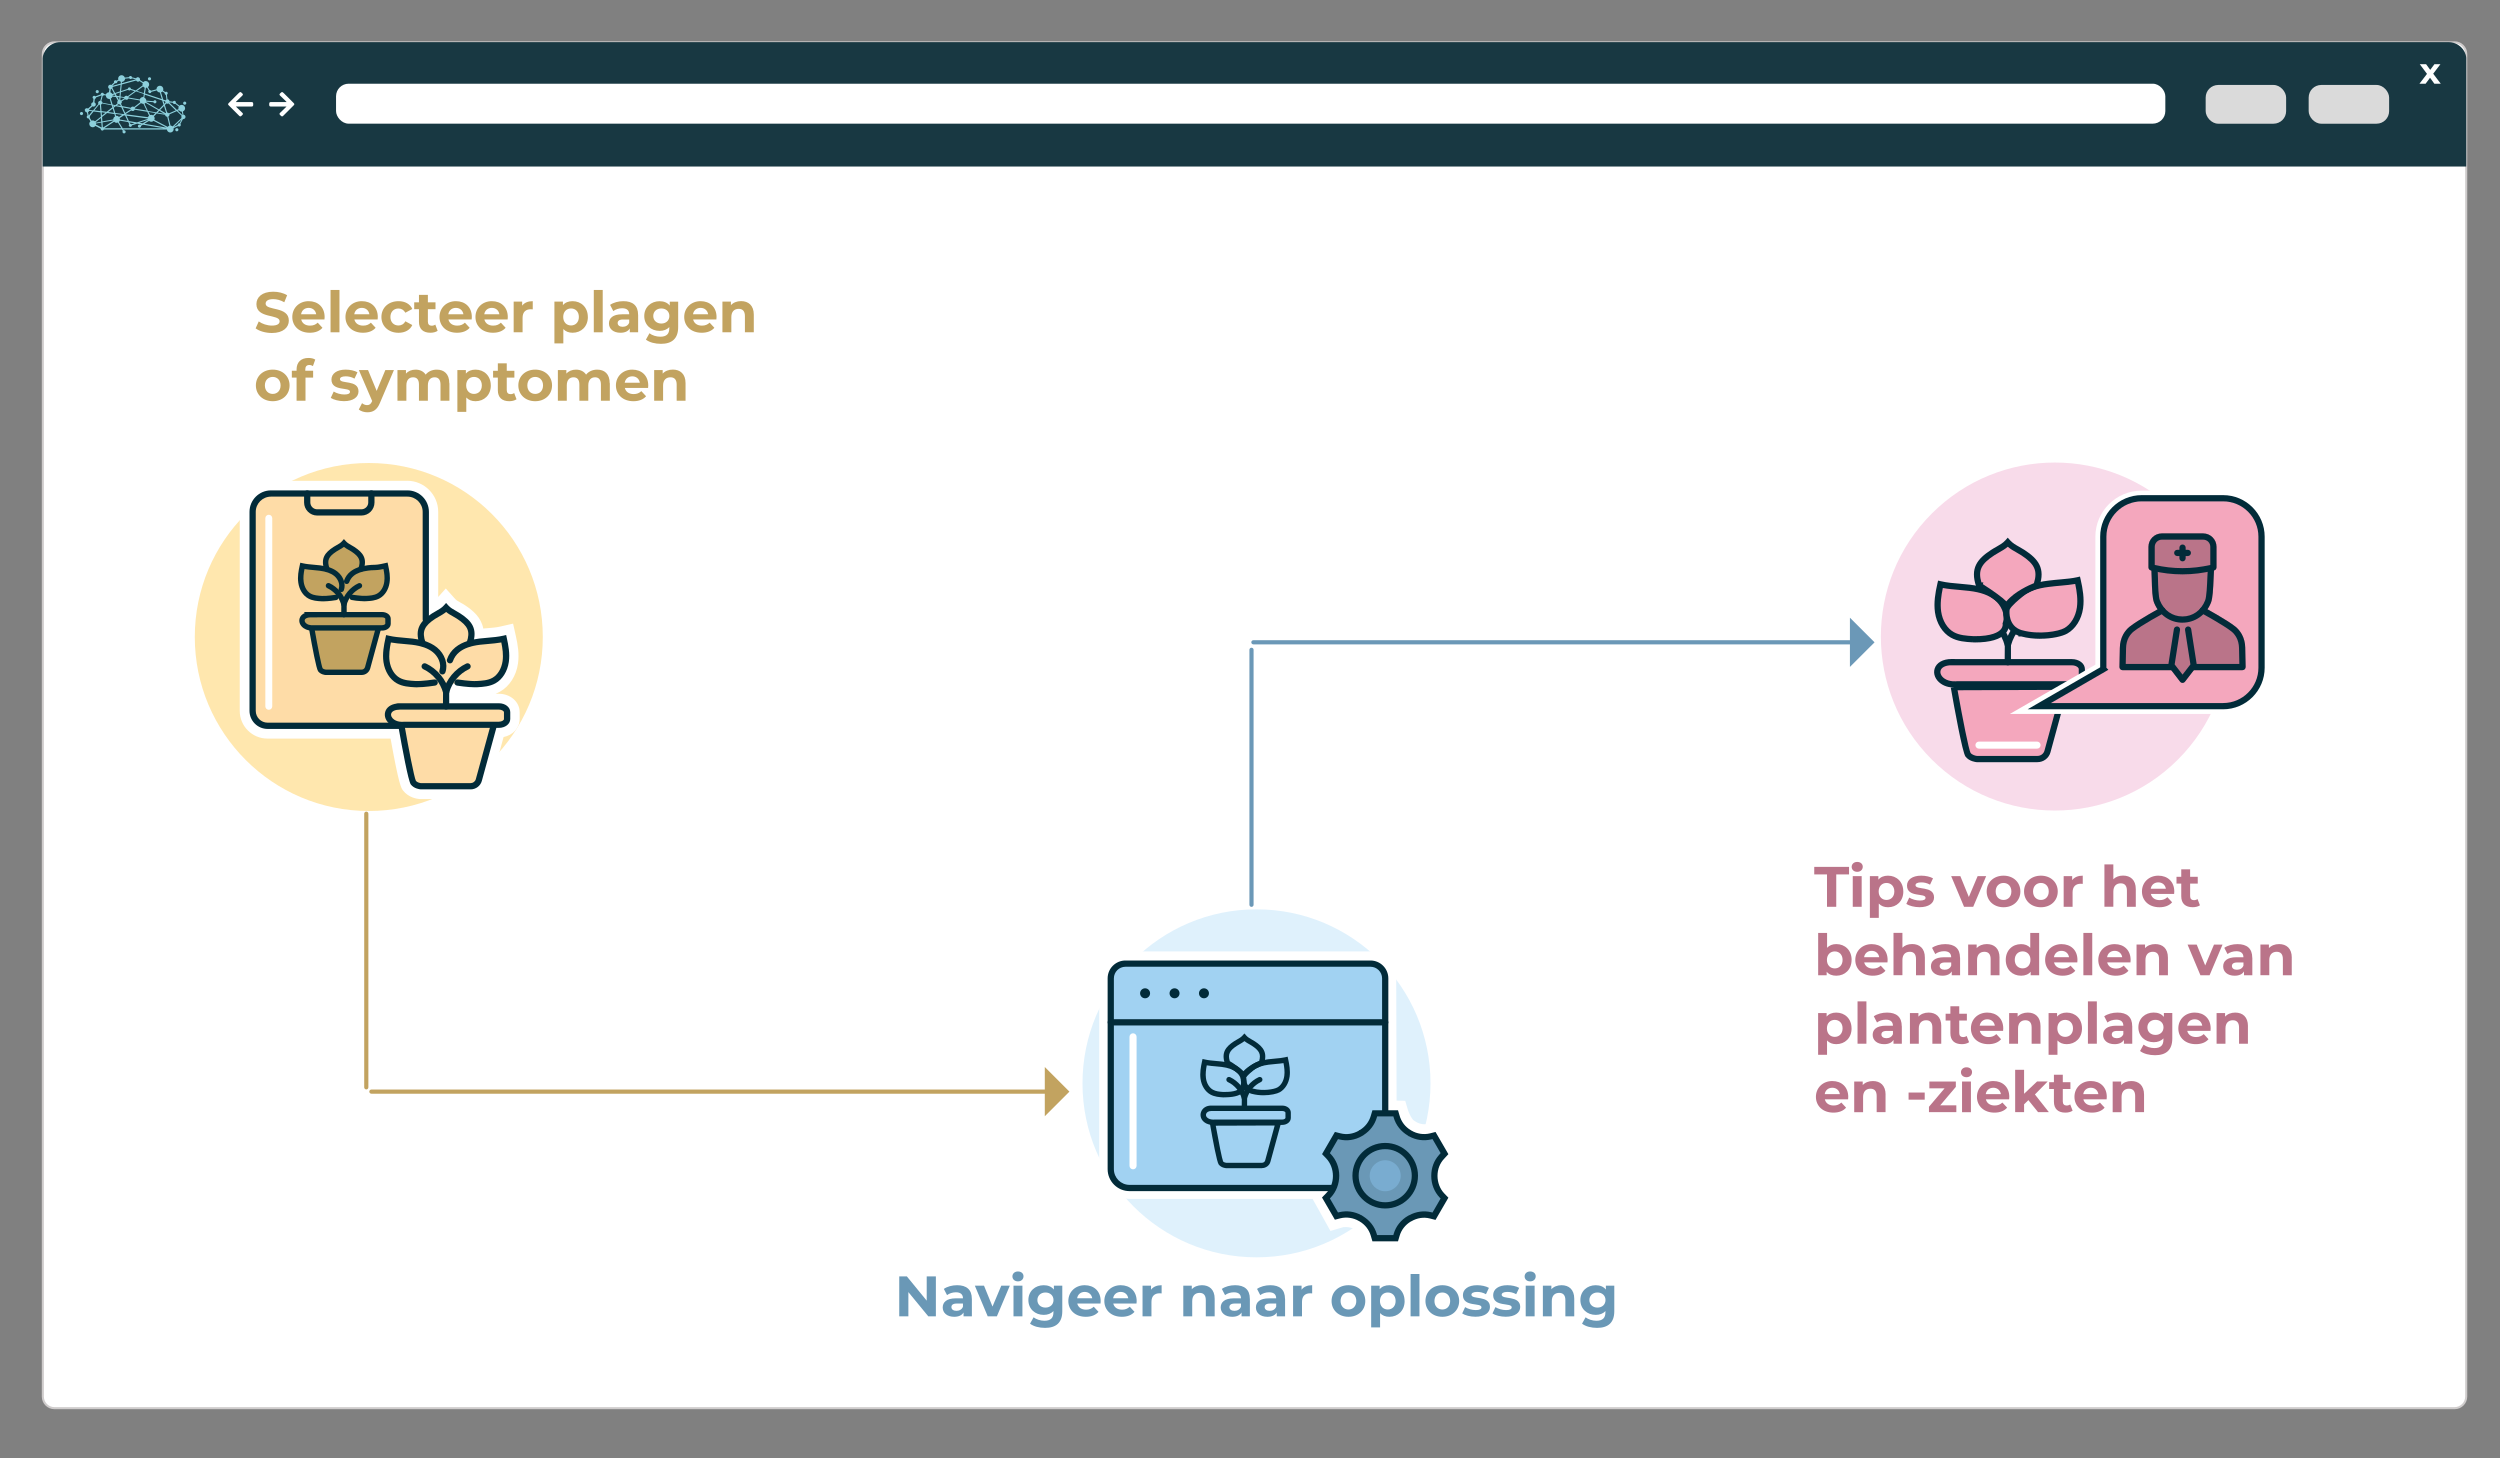 <?xml version="1.0" encoding="UTF-8"?><svg id="Ebene_1" xmlns="http://www.w3.org/2000/svg" viewBox="0 0 600 350"><rect x="0" y="0" width="600" height="350" fill="#808080" stroke="none"/><defs><style>.cls-1{fill:#fff;}.cls-2{fill:#a1d2f2;}.cls-3{fill:#f8dbea;}.cls-4{fill:#c2a360;}.cls-5{fill:#f4a7bd;}.cls-6{fill:#ffe7ae;}.cls-7{fill:#79acd0;}.cls-8{fill:#dadada;}.cls-9{fill:#6b98b7;}.cls-10{fill:#dff1fc;}.cls-11{fill:#8dd0dc;}.cls-12{fill:#fedca7;}.cls-13{fill:#ba7489;}.cls-14{fill:#cfcccc;}.cls-15{fill:#022b39;}.cls-16{fill:#183842;}.cls-17{fill:#6a98b6;}</style></defs><rect class="cls-1" x="10.28" y="10.17" width="581.61" height="327.79" rx="2.78" ry="2.78"/><path class="cls-14" d="m589.11,338.21H13.06c-1.67,0-3.03-1.36-3.03-3.03V12.95c0-1.67,1.36-3.03,3.03-3.03h576.05c1.67,0,3.03,1.36,3.03,3.03v322.23c0,1.67-1.36,3.03-3.03,3.03ZM13.06,10.42c-1.4,0-2.53,1.14-2.53,2.53v322.23c0,1.4,1.14,2.53,2.53,2.53h576.05c1.39,0,2.53-1.13,2.53-2.53V12.95c0-1.4-1.13-2.53-2.53-2.53H13.06Z"/><path class="cls-16" d="m591.9,39.97V13.86c-.16-1.99-1.94-3.75-4.32-3.75H14.56c-2.96,0-4.32,2.63-4.32,3.86v26h581.66Z"/><rect class="cls-1" x="80.65" y="20.09" width="439.03" height="9.59" rx="3.02" ry="3.02"/><rect class="cls-8" x="554.08" y="20.39" width="19.31" height="9.3" rx="3.02" ry="3.02"/><rect class="cls-8" x="529.36" y="20.39" width="19.31" height="9.3" rx="3.02" ry="3.02"/><path class="cls-1" d="m584.24,20.09l-1.03-1.43-1.06,1.43h-1.48l1.81-2.36-1.74-2.33h1.52l.99,1.37,1.02-1.37h1.44l-1.74,2.29,1.81,2.4h-1.54Z"/><path class="cls-1" d="m68.79,25.57h-3.75c-.32,0-.43-.11-.43-.43v-.13c0-.44.08-.52.53-.52h3.64c-.05-.07-.08-.1-.11-.14-.47-.46-.95-.91-1.42-1.38-.23-.22-.23-.35,0-.57.42-.42.47-.42.9,0,.78.78,1.55,1.55,2.33,2.33.21.21.22.35,0,.56-.84.84-1.67,1.67-2.51,2.51-.19.19-.34.19-.54,0-.07-.07-.14-.13-.21-.2-.19-.19-.19-.34,0-.52.47-.46.95-.91,1.42-1.38.04-.04.08-.08.16-.16l-.02.02h0Z"/><path class="cls-1" d="m56.59,25.57h3.75c.32,0,.43-.11.43-.43v-.13c0-.44-.08-.52-.53-.52h-3.64c.05-.07.08-.1.11-.14.47-.46.95-.91,1.42-1.38.23-.22.23-.35,0-.57-.42-.42-.47-.42-.9,0-.78.78-1.55,1.55-2.33,2.33-.21.21-.22.35,0,.56.84.84,1.67,1.67,2.51,2.51.19.19.34.19.54,0,.07-.07.14-.13.21-.2.19-.19.19-.34,0-.52-.47-.46-.95-.91-1.42-1.38-.04-.04-.08-.08-.16-.16l.02.02h-.01Z"/><path class="cls-11" d="m42.82,31.14c0-.22-.17-.38-.38-.38s-.38.17-.38.38.17.38.38.38.38-.17.38-.38m1.13-6.38c0,.22.17.38.38.38s.38-.17.38-.38-.17-.38-.38-.38-.38.17-.38.38m-8.45-5.85c0,.22.17.38.38.38s.38-.17.38-.38-.17-.38-.38-.38-.38.17-.38.38m-12.54,3.08c0,.22.17.38.38.38s.38-.17.38-.38-.17-.38-.38-.38-.38.17-.38.38m-1.83,4.94c.14-.07.24-.19.28-.32l.72.1-.81.98h-.05l-.14-.74m1.05-1.45c.08.05.19.09.28.09.29,0,.53-.24.53-.53,0-.23-.14-.41-.33-.49l.1-.83s.09-.03.13-.06c.1-.08.16-.19.16-.3l1.28-.47.06.06-.32,1.22h0c-.29,0-.53.24-.53.53,0,.09.02.17.06.24l-1.27,1.54-.9-.12s-.03-.09-.05-.13l.82-.74h-.02Zm2.47-2.49c.12,0,.22-.07.28-.18l.48.09v.02c0,.45.36.82.82.82h.1l.39,1.31-2.13-.41c0-.18-.12-.33-.27-.42l.32-1.22h.01Zm1.94-1.65c.07,0,.13-.03.19-.05l.59,1.1-.42.14c-.1-.19-.27-.33-.47-.39l.12-.8s-.01,0-.01,0Zm.39-.24c.05-.08.08-.17.09-.26l1.88-.52-.16,1.59-1.17.39-.64-1.2m.64-1.16s.11.04.16.04c.21,0,.38-.17.38-.38v-.05l.41-.23c.11.15.27.25.44.29l-.04.42-1.96.54s0-.03-.02-.04l.63-.6h0Zm3.13,1.61c.07.09.18.14.29.14s.23-.06.29-.14l.97.32-1.66,1.21c-.09-.08-.21-.12-.33-.12-.22,0-.41.14-.49.32l-.89-.13.1-1.04,1.71-.57h0Zm-1.53-1.29l3.45-.95c.09.16.27.27.45.27.14,0,.28-.06.36-.15l.78.51c-.04.1-.07.21-.07.32,0,.08,0,.16.03.23l-1.65,1.2-1.15-.38c0-.21-.18-.36-.38-.36s-.37.17-.38.36l-1.6.53.16-1.57h0Zm.06-.62c.4-.04.73-.36.74-.78l.99-.11c.06.13.2.21.34.21.13,0,.25-.07.31-.17l.92.22v.02h0l-3.35.92.03-.32h.02Zm5.07,1.1c.1.14.24.24.39.29l-.22,1.31-1.64-.54,1.45-1.06m4.59,3.35l.31,1.03-1.07,1.12-3.11-1.8s0-.04.02-.06l1.74.13c.05.16.2.28.36.28.22,0,.38-.17.38-.38s-.17-.38-.38-.38c-.16,0-.28.09-.34.23l-1.72-.13c0-.31-.21-.59-.48-.72l.12-.71,4.19,1.4h-.02Zm-3.92-3.03c.1,0,.19-.02.28-.05l.4.69c-.07.07-.11.17-.11.27s.17.38.38.38.35-.15.38-.33l1.3-.34c.12.29.4.5.74.5l.47,1.58-4.05-1.35.22-1.36h-.01Zm3.63,1.1c.13-.04.25-.12.34-.22l.54.37v.08c0,.18.13.33.29.37l.15,1.11c-.09.04-.17.11-.22.19l-.57-.19-.52-1.72m1.27,2.66c.08.04.17.07.26.07.1,0,.2-.03.28-.08l1.73,1.67-1.64.72c-.1-.12-.25-.21-.41-.21h-.02l-.54-1.8.35-.37m.72-.21s0-.03.02-.04l.83.1c.04.17.19.29.37.29.07,0,.14-.02.2-.06l.86.68c-.07.12-.11.26-.11.4,0,.07,0,.14.03.21l-.39.17-1.81-1.75m2.32,1.83c.15.22.39.36.68.36h.02l.13.78s-.03,0-.04.02l-1.07-1.03.29-.13m.11,3.14h-.05c-.22,0-.38.17-.38.38v.03l-.97.46,1.9-1.8-.49.93h0Zm-1.67.74c-.14-.11-.3-.18-.48-.18l-.53-2.17c.17-.09.28-.27.28-.46v-.08l1.75-.76,1.15,1.11c-.04.08-.07.17-.07.26s.02.18.07.26l-2.15,2.03h-.02Zm-.76-.17c-.17.05-.3.16-.41.29l-3.21-1.68c.06-.11.09-.24.09-.36,0-.19-.06-.35-.17-.48l.67-.7,1.99.32c.03.27.25.47.52.48l.52,2.14m-6-.47l1.12-.67c.14.12.32.2.53.2s.41-.09.56-.23l3.11,1.63-5.33-.93h.01Zm-5.2,1.08l-.93-1.49c.1-.09.18-.21.23-.33l2.02.35.24.5c-.13.13-.15.34-.03.49.13.17.36.21.53.08.1-.07.15-.18.16-.29l1.25-.41.99.18-.2.12c-.07-.05-.15-.08-.24-.08-.22,0-.38.17-.38.38s.17.38.38.38.38-.17.38-.38v-.07l.46-.28,4.95.86h-9.81,0Zm-4.42-.01l2.36-1.55c.15.16.36.26.6.26.11,0,.22-.02.3-.06l.84,1.36h-4.11.01Zm-.23-.19s-.08-.05-.12-.06l-.09-1.14,2.62-.46s0,.04.02.06l-2.44,1.6s.01,0,.01,0Zm-.23-1.46l-.08-1.04,1.2-.95,1.76.24.17.57c-.27.14-.45.41-.45.73h0l-2.59.46h-.01Zm-.17-2.17l.91.12-.85.68s-.06-.8-.06-.8Zm0,3.59s-.05.02-.07.04h0l-1.31-.68c.03-.08.04-.17.04-.26h0l1.25-.22.09,1.11m2.56-4.77l-1.36,1.07-1.24-.17-.12-1.55c.14-.05.25-.15.3-.27l2.27.44.14.47h.01Zm1.72-2.66l-.66-.09-.26-.48,1.01-.33-.09.9h0Zm-.5.21l.48.07-.06.64h-.04l-.38-.71Zm.79,2.14l-.91-.18.36-.28c.08.05.18.08.28.08h.1l.19.39h-.02Zm.08-1.33s-.11-.08-.18-.11l.06-.63.88.13s0,.07.02.1l-.8.51h.02Zm4.47,0c0,.16.06.29.14.42l-1.47,1.15c-.09-.07-.2-.11-.32-.11-.21,0-.39.12-.47.29l-2.09-.4-.27-.57c.12-.1.19-.25.19-.4,0-.06,0-.11-.03-.17l.8-.51c.1.09.22.14.35.14.22,0,.39-.13.48-.31l2.69.46h0Zm.87-.83h-.07c-.36,0-.68.25-.78.58l-2.68-.46s-.02-.1-.03-.15l1.82-1.32,1.87.62-.12.73s0,0-.01,0Zm.81,3.24l-2.81-.45c0-.06-.02-.11-.04-.16l1.49-1.17c.14.1.3.16.48.16h.1s.78,1.62.78,1.62Zm.46.34l1.62.27-.54.56c-.13-.09-.28-.14-.45-.14-.1,0-.2.02-.28.05l-.35-.74Zm.12.87c-.12.1-.22.24-.27.39l-5.31-.7-.03-.06,1.33-.86c.1.09.22.14.35.14.22,0,.4-.13.48-.31l3,.49.44.92m-.21,1s0,.02.02.03l-1.35.82-.8-.14,2.13-.7h0Zm-6.23-1.18l-.77.49c-.15-.16-.36-.27-.6-.27h-.1l-.14-.45,1.6.22h.01Zm.1-1.79l1.9.36s0,.09.03.13l-1.3.84-.63-1.34h0Zm-2.15.09l.49-.38,1.34.26.73,1.55-.15.09-2.03-.27-.37-1.25h0Zm-.16-.51l.29.06-.23.18-.07-.24h0Zm.24,1.72l-1.38-.19,1.07-.84.3,1.02h.01Zm1.42,1.6c0-.12-.02-.23-.07-.32l1.03-.67.28.04.6,1.28-1.84-.32h0m3.55.89l-.77.26c-.08-.1-.21-.15-.32-.14l-.16-.32,1.25.22h0v-.02Zm-1.39-.52l-.61-1.3,5.14.68v.09l-2.61.85-1.94-.33h.02Zm6.56-2.09l-1.99-.32-.84-1.76c.1-.05.19-.12.26-.21l3.06,1.77-.49.51h0Zm1.92.33l-1.59-.26.4-.42,1.18.69h0Zm-.07-1.87l.5,1.65s-.07.05-.1.08l-1.32-.77.92-.96h0Zm.29-1.06c0,.1.03.2.08.28l-.26.27-.22-.7.38.13v.03m-12.6-1.44v-.1l.46-.16.19.34-.64-.09m.8.38l.47.88c-.11.1-.17.24-.17.38,0,.09.02.18.07.26l-.52.41-.66-.13-.43-1.44c.2-.1.34-.28.41-.48l.84.12h0Zm-4.82,6.13s-.03-.08-.05-.12l1.26-.99.07.88-1.28.23m-.37-2.94l1.13-1.39c.06.04.13.07.2.08l.12,1.49-1.44-.19h-.01Zm.15,2.61c-.15-.13-.33-.21-.54-.21-.11,0-.22.02-.3.06l-.42-.69c.08-.12.09-.28.02-.4l.91-1.11,1.67.22.08,1.03-1.4,1.1h-.02Zm-2.42-2.64c0,.28.22.51.49.53l.14.73s-.03.02-.04.03c-.17.13-.21.36-.08.53.1.13.26.18.4.15l.42.68c-.17.15-.28.36-.28.61,0,.45.36.82.82.82.27,0,.5-.13.65-.32l1.29.67c-.02.1,0,.21.07.29.13.17.36.21.53.08.06-.05.11-.11.13-.18h4.36l.2.32c-.1.13-.11.32,0,.46.13.17.36.21.53.08s.21-.36.08-.53c-.09-.13-.25-.18-.38-.15l-.11-.18h10.46c.05.4.39.72.81.72.45,0,.82-.36.82-.82,0-.08,0-.15-.03-.22l1.09-.51c.07.07.17.11.27.11.22,0,.38-.17.38-.38,0-.1-.04-.19-.1-.26l.61-1.14h.09c.29,0,.53-.24.53-.53s-.22-.51-.5-.53l-.13-.78c.3-.12.53-.41.53-.76,0-.45-.36-.82-.82-.82-.21,0-.39.08-.54.21l-.87-.68s.02-.08.02-.12c0-.22-.17-.38-.38-.38-.15,0-.28.08-.34.21l-.82-.1c-.02-.26-.23-.46-.48-.48l-.14-1.1c.12-.07.21-.2.21-.33,0-.22-.17-.38-.38-.38-.09,0-.17.03-.23.08l-.53-.37c.05-.1.07-.22.07-.33,0-.45-.36-.82-.82-.82s-.82.36-.82.82v.04l-1.3.34c-.07-.1-.19-.17-.31-.17h-.03l-.41-.71c.19-.15.29-.37.29-.63,0-.45-.36-.82-.82-.82-.24,0-.45.1-.6.27l-.78-.51s.02-.1.02-.15c0-.29-.24-.53-.53-.53-.19,0-.35.1-.45.26l-.94-.22c-.02-.19-.19-.33-.38-.33-.18,0-.32.12-.37.28l-.99.11c-.1-.33-.41-.58-.78-.58-.45,0-.82.36-.82.82,0,.09.02.18.04.26l-.41.23c-.07-.06-.16-.1-.26-.1-.22,0-.38.17-.38.38,0,.06,0,.11.03.16l-.63.6c-.08-.04-.17-.07-.26-.07-.29,0-.53.24-.53.53,0,.22.13.4.31.48l-.12.81c-.33,0-.62.23-.74.52l-.47-.09c-.02-.12-.09-.23-.21-.28-.19-.1-.42-.02-.51.18-.03.06-.04.12-.04.18l-1.28.47c-.13-.15-.35-.18-.52-.06-.17.13-.21.36-.08.53.04.05.08.09.14.12l-.1.83c-.26.04-.45.26-.45.52,0,.09.02.17.06.25l-.82.74c-.08-.06-.19-.09-.28-.09-.29,0-.53.24-.53.53m-.98.45c-.17.13-.21.36-.08.53s.36.21.53.08.21-.36.08-.53-.36-.21-.53-.08"/><circle class="cls-6" cx="88.51" cy="152.88" r="41.76"/><path class="cls-12" d="m100.88,190.57c-.42-.03-2.12-.23-3.16-1.59-.27-.35-.82-1.07-2.93-12.93h-30.59c-2.99,0-5.41-2.43-5.41-5.41v-47.75c0-3.44,2.8-6.24,6.24-6.24h32.74c3.44,0,6.24,2.8,6.24,6.24v22.9s.1-.06.15-.09c.63-.35,1.17-.66,1.53-1.07l1.37-1.53,1.37,1.53c.36.41.9.72,1.53,1.07.37.21.74.41,1.1.66,1.96,1.29,3.87,2.99,3.87,5.87.64-.08,1.28-.14,1.92-.19h.11c1.18-.11,2.39-.21,3.51-.46l1.79-.41.4,1.79c.43,1.94.8,4.02.49,6.13-.37,2.57-1.76,4.76-3.71,5.87-1.62.91-3.43,1.02-4.88,1.1h-.36c-1.38,0-3.58-.38-4.92-.65-.16.33-.28.67-.38.99v1.34h10.84c2.14,0,3.81,1.4,3.81,3.2v1.65c0,1.74-1.56,3.1-3.6,3.19l-3.26,11.95c-.45,1.67-1.99,2.83-3.74,2.83h-12.03v.02h-.04Z"/><path class="cls-1" d="m97.76,117.89c2.76,0,5.01,2.25,5.01,5.01v25.17c.29-.23.61-.44.94-.67.34-.23.69-.42,1.03-.62.69-.39,1.35-.76,1.85-1.32l.45-.5.45.5c.5.56,1.16.93,1.85,1.32.34.2.7.39,1.03.61,2.47,1.62,3.84,3.3,3.13,6.32.48-.1.97-.2,1.51-.26.68-.09,1.36-.14,2.03-.2,1.22-.1,2.49-.21,3.67-.48l.59-.14.13.59c.41,1.82.75,3.77.47,5.69-.31,2.19-1.47,4.06-3.09,4.97-1.38.78-2.96.86-4.36.95h-.28c-1.67,0-4.87-.67-5.56-.81-.41.69-.75,1.42-.96,2.21v2.74h12.06c1.44,0,2.58.86,2.58,1.97v1.65c0,1.11-1.14,1.97-2.58,1.97h-.73l-3.51,12.84c-.31,1.13-1.37,1.93-2.55,1.93h-12.03c-.2-.02-1.46-.16-2.19-1.11-.6-.79-2.19-9.51-2.88-13.43-.03,0-.06.02-.09.02h-31.54c-2.31,0-4.19-1.88-4.19-4.19v-47.75c0-2.76,2.25-5.01,5.01-5.01h32.74m0-2.46h-32.74c-4.12,0-7.47,3.35-7.47,7.47v47.75c0,3.66,2.98,6.64,6.64,6.64h29.56c2.01,11.18,2.54,11.88,2.98,12.45,1.33,1.73,3.36,2.01,3.95,2.06h12.22c2.3,0,4.32-1.53,4.92-3.73l3.05-11.15c2.24-.45,3.86-2.19,3.86-4.31v-1.65c0-2.49-2.21-4.43-5.04-4.43h-.73c.35-.14.7-.3,1.05-.5,2.28-1.29,3.9-3.81,4.32-6.76.33-2.31-.05-4.52-.51-6.57l-.13-.59-.54-2.41-2.41.55-.59.14c-1.03.24-2.2.33-3.33.42h-.1c-.24.03-.47.05-.72.07-.5-2.65-2.47-4.32-4.31-5.54-.41-.28-.83-.5-1.18-.7-.53-.29-.98-.55-1.22-.82l-.45-.5-1.84-2.05-1.82,2.03v-20.42c0-4.12-3.35-7.47-7.47-7.47h0l.02.02h.03Z"/><path class="cls-15" d="m95.76,174.94h-31.54c-2.39,0-4.34-1.95-4.34-4.34v-47.75c0-2.85,2.31-5.16,5.16-5.16h32.74c2.85,0,5.16,2.31,5.16,5.16v25.86c0,.41-.34.75-.75.75s-.75-.34-.75-.75v-25.86c0-2.02-1.64-3.66-3.66-3.66h-32.74c-2.02,0-3.66,1.64-3.66,3.66v47.75c0,1.57,1.27,2.84,2.84,2.84h31.54c.41,0,.75.34.75.75s-.34.75-.75.75Z"/><path class="cls-15" d="m86.74,123.73h-10.62c-1.73,0-3.14-1.41-3.14-3.14v-2.15c0-.41.34-.75.75-.75s.75.34.75.75v2.15c0,.9.74,1.64,1.64,1.64h10.62c.9,0,1.64-.74,1.64-1.64v-2.15c0-.41.34-.75.75-.75s.75.34.75.75v2.15c0,1.73-1.41,3.14-3.14,3.14Z"/><path class="cls-15" d="m112.94,189.44h-12.03c-.22-.02-1.55-.17-2.31-1.16-.61-.79-2.11-8.92-2.95-13.69l-.13-.74,1.48-.26.13.74c.87,4.97,2.28,12.31,2.69,13.08.28.36.94.51,1.17.54h11.95c.58,0,1.1-.39,1.25-.93l3.71-13.55,1.45.4-3.71,13.55c-.33,1.2-1.44,2.03-2.69,2.03Z"/><path class="cls-15" d="m96.53,174.73c-.69,0-1.82-.12-2.78-.8-1.13-.78-1.63-2.01-1.29-3.13.33-1.06,1.33-1.76,2.75-1.95v-.05l.75-.02h23.77c1.53,0,2.73.94,2.73,2.13v1.65c0,1.19-1.2,2.13-2.73,2.13h-22.61c-.1.01-.31.03-.59.03Zm.18-4.44v.02h-.75c-1.11.01-1.89.36-2.07.95-.15.48.13,1.05.71,1.45.99.69,2.33.51,2.35.5h.11s22.66,0,22.66,0c.75,0,1.23-.37,1.23-.63v-1.65c0-.25-.49-.63-1.23-.63h-23.02Zm-.75-.73h0,0Z"/><path class="cls-15" d="m107.07,166.87c-.33,0-.64-.22-.72-.56-.66-2.48-2.43-4.61-4.75-5.7-.38-.18-.54-.62-.36-1,.18-.38.62-.54,1-.36,2.72,1.28,4.8,3.77,5.57,6.68.11.4-.13.81-.53.92-.06.02-.13.02-.19.02Z"/><path class="cls-15" d="m100.17,164.96c-.19,0-.37,0-.54-.01-1.42-.08-3.03-.17-4.43-.97-1.65-.93-2.84-2.83-3.17-5.08-.29-2.02.1-4.02.48-5.74l.16-.74.74.17c1.18.27,2.38.37,3.65.48.69.06,1.37.12,2.05.2,1.61.2,3.96.64,5.77,2.12,1.88,1.54,2.71,4,2.01,5.99-.14.39-.56.6-.96.46-.39-.14-.6-.56-.46-.96.57-1.64-.4-3.39-1.55-4.33-1.15-.94-2.74-1.51-5.01-1.8-.66-.08-1.33-.14-1.99-.19-1.02-.09-2.07-.17-3.11-.36-.29,1.42-.52,2.98-.31,4.48.27,1.79,1.17,3.29,2.43,3.99,1.09.62,2.46.7,3.77.77,1.54.09,4.48-.37,4.51-.37.41-.06.79.21.86.62.06.41-.21.79-.62.86-.11.02-2.57.4-4.29.4Z"/><path class="cls-15" d="m107.06,170.29c-.41,0-.75-.34-.75-.75l.02-3.61c.77-2.9,2.85-5.4,5.57-6.68.37-.18.82-.01,1,.36.18.37.02.82-.36,1-2.29,1.08-4.05,3.17-4.73,5.61v3.32c0,.41-.34.75-.75.75Z"/><path class="cls-15" d="m113.96,164.95c-1.73,0-4.18-.38-4.29-.4-.41-.06-.69-.45-.62-.86.07-.41.45-.69.86-.62.03,0,2.97.47,4.51.37,1.32-.08,2.68-.15,3.77-.77,1.26-.71,2.16-2.2,2.43-4,.21-1.5-.01-3.06-.31-4.48-1.04.18-2.09.27-3.1.36-.67.06-1.33.11-1.99.19-2.27.28-3.86.85-5.01,1.8-.69.56-1.24,1.35-1.51,2.17-.13.39-.56.61-.95.47-.39-.13-.61-.56-.47-.95.36-1.1,1.07-2.11,1.99-2.86,1.81-1.48,4.16-1.92,5.77-2.12.68-.09,1.37-.14,2.06-.2,1.27-.11,2.46-.21,3.64-.48l.74-.17.16.74c.38,1.72.77,3.73.48,5.74-.33,2.26-1.52,4.16-3.17,5.09-1.39.79-3,.88-4.43.97-.17.01-.35.01-.54.01Z"/><path class="cls-15" d="m112.73,155.11c-.08,0-.16-.01-.24-.04-.39-.13-.6-.56-.47-.95.87-2.56.32-3.88-2.36-5.63-.33-.22-.66-.4-.98-.58-.54-.3-1.1-.61-1.61-1.04-.53.44-1.11.77-1.68,1.09-.31.17-.62.34-.92.54-2.68,1.76-3.23,3.08-2.36,5.63.13.39-.07.82-.47.95-.39.14-.82-.08-.95-.47-1.26-3.69.2-5.55,2.96-7.37.33-.21.67-.4,1-.59.69-.39,1.35-.76,1.85-1.32l.56-.62.56.62c.48.53,1.11.89,1.78,1.26.36.2.72.41,1.08.64,2.76,1.8,4.22,3.67,2.96,7.37-.11.31-.4.51-.71.51Z"/><path class="cls-4" d="m91.1,146.93l-8.01-.02v-1.82c.16-.57.53-1.32.84-1.82.02.26.1.61.36.65.08,0,1.44.32,2.61.32.12,0,.52.03.63.02.91-.05,2.05-.12,3.01-.67,1.14-.65,1.95-1.95,2.17-3.49.19-1.33-.04-2.66-.32-3.91l-.13-.55-.55.13c-.8.18-1.6.25-2.46.32-.46.04-.92.08-1.38.14-.28.04-.53.09-.79.14.38-1.99-.58-3.12-2.24-4.21-.24-.16-.47-.28-.71-.42-.45-.26-.88-.5-1.21-.86l-.42-.47-.42.47c-.32.36-.76.61-1.21.86-.24.14-.47.27-.71.42-1.66,1.1-2.62,2.22-2.24,4.21-.26-.05-.5-.1-.79-.14-.46-.06-.91-.1-1.38-.14-.85-.07-1.67-.14-2.46-.32l-.55-.13-.13.55c-.28,1.25-.51,2.58-.32,3.91.22,1.53,1.03,2.84,2.17,3.49.96.54,3.16.59,3.28.59,1.17,0,2.63-.24,2.71-.25.27-.04.65-.39.67-.65.33.51.66,1.27.82,1.86v1.75l-6.93.02c-1.24,0-2.16.36-2.43,1.23-.25.79.11,1.64.88,2.18.42.29.87.42,1.27.49.69,3.94,1.59,8.72,1.98,9.24.53.7,1.44.8,1.6.82h8.12c.87,0,1.65-.59,1.88-1.42l2.34-8.59h.37c1.06,0,1.9-.66,1.9-1.49v-1.12c0-.84-.81-1.34-1.87-1.34v.02h.05Z"/><path class="cls-15" d="m86.8,162h-8.69c-.18-.01-1.18-.13-1.76-.89-.43-.56-1.4-5.71-2.14-9.93l-.11-.64,1.28-.23.11.64c.74,4.21,1.67,8.89,1.93,9.42.16.21.62.31.76.33h8.62c.37,0,.69-.25.8-.6l2.7-9.88,1.25.34-2.7,9.89c-.26.92-1.1,1.55-2.05,1.55Z"/><path class="cls-15" d="m74.93,151.36c-.49,0-1.33-.09-2.05-.59-.85-.58-1.23-1.52-.97-2.37.18-.59.63-1.03,1.26-1.28l-.25-.24h1.61s17.17,0,17.17,0c1.17,0,2.08.72,2.08,1.64v1.19c0,.92-.91,1.64-2.08,1.64h-16.37s-.14.02-.4.02Zm1.22-3.19h0s-1.61,0-1.61,0c-.75,0-1.28.24-1.4.61-.09.3.09.66.47.92.67.47,1.6.34,1.61.34h16.47c.49,0,.78-.24.78-.35v-1.19c0-.1-.27-.34-.78-.34h-15.55Z"/><path class="cls-15" d="m82.55,145.7c-.29,0-.55-.19-.63-.49-.46-1.76-1.72-3.27-3.37-4.05-.32-.15-.46-.54-.31-.87s.54-.46.87-.31c1.99.94,3.51,2.77,4.07,4.89.09.35-.12.7-.46.79-.06.01-.11.02-.17.02Z"/><path class="cls-15" d="m77.55,144.33c-.13,0-.26,0-.38-.01-1.04-.06-2.22-.13-3.24-.71-1.23-.69-2.1-2.09-2.34-3.74-.22-1.46.06-2.93.34-4.18l.14-.64.64.14c.83.19,1.68.26,2.57.34.51.04,1.03.09,1.54.15,1.86.23,3.2.72,4.22,1.55,1.4,1.13,2.01,2.95,1.49,4.44-.12.34-.49.52-.83.4-.34-.12-.52-.49-.4-.83.38-1.09-.26-2.33-1.08-3-.82-.67-1.95-1.07-3.56-1.27-.5-.06-.99-.11-1.48-.15-.69-.06-1.4-.12-2.1-.24-.2.99-.35,2.07-.19,3.09.18,1.26.81,2.31,1.7,2.8.76.43,1.78.49,2.68.55,1.11.07,3.21-.27,3.23-.27.35-.06.69.18.74.54.06.35-.18.69-.54.74-.08.01-1.87.3-3.13.3Z"/><path class="cls-15" d="m82.56,148.17c-.36,0-.65-.29-.65-.65l.02-2.64c.56-2.13,2.08-3.96,4.07-4.89.32-.15.71-.01.86.31.15.32.01.71-.31.86-1.62.76-2.87,2.24-3.35,3.97v2.38c0,.36-.29.65-.65.65Z"/><path class="cls-15" d="m87.54,144.31c-1.26,0-3.05-.28-3.13-.3-.35-.06-.6-.39-.54-.74s.4-.59.74-.54c.02,0,2.13.34,3.23.27.9-.05,1.92-.11,2.68-.55.88-.5,1.52-1.54,1.7-2.8.16-1.02.01-2.1-.19-3.08-1.26.26-1.74.27-2.29.28-.34,0-.69.01-1.3.09-1.61.2-2.74.6-3.56,1.27-.47.38-.86.93-1.06,1.52-.12.34-.49.52-.83.4-.34-.12-.52-.49-.4-.83.28-.82.8-1.57,1.47-2.1,1.01-.83,2.35-1.32,4.22-1.55.68-.08,1.08-.09,1.44-.1.58-.01,1.05-.02,2.66-.39l.64-.15.14.64c.28,1.26.56,2.72.34,4.19-.24,1.65-1.11,3.05-2.34,3.74-1.02.58-2.2.65-3.24.71-.12,0-.25.01-.38.01Z"/><path class="cls-15" d="m86.64,137.2c-.07,0-.14-.01-.21-.04-.34-.12-.52-.48-.41-.82.62-1.81.24-2.69-1.67-3.96-.21-.14-.44-.26-.66-.39-.39-.22-.78-.44-1.15-.74-.36.29-.75.5-1.12.71-.23.13-.47.26-.69.41-1.91,1.26-2.28,2.14-1.67,3.96.11.34-.07.71-.41.82-.34.11-.71-.07-.82-.41-.92-2.74.15-4.12,2.19-5.46.26-.17.52-.31.78-.46.5-.28.93-.52,1.26-.9l.48-.54.49.54c.36.39.82.65,1.31.93.24.14.49.27.73.43,2.05,1.35,3.12,2.73,2.19,5.47-.09.27-.34.44-.62.44Z"/><path class="cls-1" d="m64.51,170.35c-.46,0-.83-.37-.83-.83v-45.15c0-.46.37-.83.83-.83s.83.37.83.83v45.15c0,.46-.37.83-.83.83Z"/><circle class="cls-10" cx="301.56" cy="260" r="41.76"/><circle class="cls-3" cx="493.17" cy="152.77" r="41.76" transform="translate(36.42 393.47) rotate(-45)"/><path class="cls-2" d="m328.53,298.95l-.19-.99c-.04-.19-.96-4.7-5.35-4.7-.28,0-.56.02-.85.05l-2.26.67-3.88-6.96.55-.49h-45.19c-3.5,0-6.34-2.84-6.34-6.34v-45.25c0-2.96,2.41-5.36,5.36-5.36h58.09c2.96,0,5.36,2.41,5.36,5.36l.1,30.42,2.38.06.25.86c.52,1.81,1.37,3.27,2.16,3.72l.11.07c.91.66,1.96.98,3.12.98s2.09-.36,2.1-.36l1.01-.41.54.94,3.32,5.93-.75.66s-2.15,1.96-2.15,4.16c0,2.92,1.96,4.38,2.05,4.44l.89.65-.54.96-3.47,6.03-.99-.4s-.94-.36-2.16-.36c-2.04,0-3.63.99-4.69,2.94-.22.68-.64,1.95-.64,1.95l-.28.85-7.67-.09h.01Z"/><path class="cls-1" d="m328.49,230.81c2.28,0,4.14,1.86,4.14,4.14l.1,31.62,2.67.07c.42,1.46,1.34,3.65,2.72,4.45,1.32.94,2.7,1.22,3.84,1.22,1.49,0,2.58-.46,2.58-.46l2.84,5.07s-2.57,2.27-2.57,5.07c0,3.64,2.57,5.44,2.57,5.44l-2.94,5.11s-1.12-.45-2.61-.45c-1.83,0-4.22.68-5.83,3.68-.2.64-.67,2.03-.67,2.03l-5.78-.07s-1.06-5.7-6.56-5.7c-.35,0-.72.02-1.1.07l-1.41.41-2.92-5.24,1.86-1.65c.19-.2-1.02-.11-.86-.32h-47.19c-2.82,0-5.11-2.29-5.11-5.11v-45.25c0-2.28,1.86-4.14,4.14-4.14h58.09m0-2.46h-58.09c-3.64,0-6.59,2.96-6.59,6.59v45.25c0,4.18,3.39,7.57,7.57,7.57h43.65l.4.72,2.92,5.24.95,1.72,1.89-.56,1.21-.35c.21-.02.41-.03.61-.03,3.29,0,4.08,3.33,4.15,3.7l.39,1.95,1.98.05,5.78.07,1.79.02.57-1.7s.38-1.14.61-1.84c.85-1.5,1.98-2.2,3.56-2.2.96,0,1.71.28,1.72.28l1.98.8,1.04-1.87,2.94-5.11,1.12-1.95-1.84-1.29s-1.52-1.18-1.52-3.43c0-1.4,1.38-2.91,1.74-3.23l1.48-1.31-.96-1.73-2.84-5.07-1.08-1.93-2.03.86h0s-.7.27-1.62.27-1.71-.26-2.41-.76l-.1-.07-.11-.06c-.36-.21-1.09-1.28-1.59-3.01l-.5-1.73-1.8-.05h-.28l-.09-29.24c0-3.63-2.96-6.59-6.59-6.59h0v.02h-.01Z"/><path class="cls-17" d="m346.09,277.47l.59-.61-2.52-4.35-.83.21c-1.68.41-3.46.13-4.95-.75-.02,0-.03-.02-.05-.03-1.51-.86-2.65-2.26-3.13-3.93l-.24-.82h-5.02l-.24.82c-.48,1.67-1.62,3.06-3.13,3.93h-.02s-.02.02-.02.03c-1.5.87-3.28,1.17-4.96.75l-.83-.21-2.52,4.35.59.61c1.21,1.26,1.84,2.94,1.84,4.69v.06c0,1.74-.63,3.41-1.84,4.67l-.59.61,2.52,4.35.83-.21c1.68-.41,3.46-.13,4.95.75.02,0,.03.02.05.03,1.51.86,2.65,2.26,3.13,3.93l.24.82h5.02l.24-.82c.48-1.67,1.62-3.06,3.13-3.93h.04c1.5-.87,3.28-1.17,4.96-.75l.83.21,2.52-4.35-.59-.61c-1.21-1.26-1.84-2.94-1.84-4.69v-.06c0-1.74.63-3.41,1.84-4.66v-.04h0Z"/><path class="cls-15" d="m335.52,297.92h-6.14l-.4-1.36c-.41-1.43-1.36-2.64-2.67-3.42l-.06-.03s-.04-.02-.05-.03l-.08-.04c-1.32-.77-2.91-1.01-4.38-.66l-1.37.35-3.09-5.33.99-1.02c1.05-1.09,1.63-2.57,1.63-4.15s-.58-3.13-1.63-4.23l-.98-1.01,3.09-5.33,1.38.35c1.43.36,2.95.14,4.29-.61l.19-.19h.12c1.29-.79,2.21-1.99,2.62-3.39l.4-1.36h6.14l.4,1.36c.41,1.43,1.35,2.64,2.66,3.42h0l.18.11c1.32.78,2.92,1.02,4.39.67l1.37-.35,3.09,5.33-.98,1.06c-1.05,1.08-1.63,2.55-1.63,4.14s.58,3.14,1.63,4.23l.98,1.02-3.09,5.33-1.38-.35c-1.46-.37-3.02-.13-4.4.67l-.21.1c-1.29.8-2.21,1.99-2.62,3.39l-.4,1.36Zm-5.02-1.5h3.9l.08-.28c.52-1.83,1.76-3.38,3.48-4.37l.22-.1c1.67-.91,3.56-1.17,5.34-.73l.28.07,1.95-3.37-.2-.2c-1.32-1.38-2.05-3.23-2.05-5.21s.65-3.67,1.84-5.01h0s.41-.47.41-.47l-1.95-3.37-.28.07c-1.81.44-3.69.18-5.33-.73h-.07l-.2-.16c-1.7-1-2.91-2.53-3.43-4.34l-.08-.28h-3.9l-.08.28c-.49,1.71-1.6,3.17-3.14,4.17v.02l-.37.22c-1.71,1-3.68,1.29-5.52.83l-.28-.07-1.95,3.37.2.2c1.32,1.38,2.05,3.23,2.05,5.21s-.73,3.87-2.05,5.25l-.2.21,1.95,3.37.28-.07c1.81-.44,3.69-.18,5.33.73h.08l.2.17c1.7,1,2.9,2.53,3.42,4.34l.08.28Zm15.59-18.91h0,0Zm-19.54-5.57h0,0Z"/><path class="cls-15" d="m332.45,290.04c-4.34,0-7.87-3.53-7.87-7.87s3.53-7.87,7.87-7.87,7.87,3.53,7.87,7.87-3.53,7.87-7.87,7.87Zm0-14.24c-3.51,0-6.37,2.86-6.37,6.37s2.86,6.37,6.37,6.37,6.37-2.86,6.37-6.37-2.86-6.37-6.37-6.37Z"/><path class="cls-7" d="m332.45,285.9c-2.05,0-3.72-1.67-3.72-3.72s1.67-3.72,3.72-3.72,3.72,1.67,3.72,3.72-1.67,3.72-3.72,3.72Z"/><path class="cls-15" d="m319.54,285.87h-48.44c-2.91,0-5.27-2.36-5.27-5.27v-45.79c0-2.37,1.92-4.29,4.29-4.29h58.79c2.37,0,4.29,1.92,4.29,4.29v32.01c0,.41-.34.75-.75.75s-.75-.34-.75-.75v-32.01c0-1.54-1.25-2.79-2.79-2.79h-58.79c-1.54,0-2.79,1.25-2.79,2.79v45.79c0,2.08,1.69,3.77,3.77,3.77h48.44c.41,0,.75.34.75.75s-.34.75-.75.75Z"/><path class="cls-15" d="m274.82,239.59c-.66,0-1.2-.54-1.2-1.2s.54-1.2,1.2-1.2,1.2.54,1.2,1.2-.54,1.2-1.2,1.2Zm0-1.24l.04.04s-.02-.04-.04-.04Z"/><path class="cls-15" d="m281.89,239.59c-.66,0-1.2-.54-1.2-1.2s.54-1.2,1.2-1.2,1.2.54,1.2,1.2-.54,1.2-1.2,1.2Zm0-1.24s-.04.02-.04.04l.04-.04Z"/><path class="cls-15" d="m288.95,239.59c-.66,0-1.2-.54-1.2-1.2s.54-1.2,1.2-1.2,1.2.54,1.2,1.2-.54,1.2-1.2,1.2Zm0-1.24s-.04.02-.04.04l.04-.04Z"/><path class="cls-15" d="m332.45,246.11h-65.86c-.41,0-.75-.34-.75-.75s.34-.75.75-.75h65.86c.41,0,.75.34.75.75s-.34.75-.75.75Z"/><path class="cls-15" d="m302.87,280.36h-8.63c-.17-.01-1.17-.12-1.75-.88-.43-.56-1.39-5.67-2.12-9.85l-.13-.76,17.41-.07-2.74,10.01c-.23.9-1.07,1.54-2.04,1.54Zm-11.09-10.19c.71,3.96,1.53,8.08,1.77,8.58.17.22.63.31.74.32h8.57c.37,0,.7-.24.78-.57l2.29-8.38-14.15.05Z"/><path class="cls-15" d="m291.15,270c-.51,0-1.35-.1-2.08-.64-.8-.58-1.13-1.54-.84-2.43.32-.97,1.27-1.62,2.48-1.59h17.02c1.16,0,2.07.74,2.07,1.69v1.26c0,.95-.91,1.69-2.07,1.69h-16.19c-.07,0-.21.02-.39.02Zm-.45-3.36c-.74,0-1.12.36-1.23.7-.12.35.02.72.38.98.66.49,1.55.37,1.56.37h16.33c.46,0,.77-.24.77-.4v-1.26c0-.14-.29-.39-.77-.39h-17.04Z"/><path class="cls-15" d="m298.66,264.19c-.29,0-.55-.19-.63-.48-.46-1.75-1.71-3.24-3.34-4.01-.32-.15-.46-.54-.31-.87.15-.33.54-.46.86-.31,1.97.93,3.48,2.74,4.04,4.85.09.35-.12.7-.46.79-.06.02-.11.02-.17.02Z"/><path class="cls-15" d="m293.73,263.38h-.05c-1.02-.06-2.18-.13-3.22-.71-1.23-.69-2.1-2.09-2.33-3.73-.2-1.46.07-2.9.34-4.15l.14-.64.64.14c.85.19,1.7.26,2.61.34.49.04.98.08,1.47.14,1.85.23,3.18.72,4.19,1.54,1.34,1.09,1.95,2.82,1.53,4.27.01.29-.04.84-.5,1.39-.72.87-2.12,1.33-4.17,1.38h0s-.65.02-.65.02Zm-4.11-7.69c-.19.98-.33,2.05-.19,3.07.17,1.24.8,2.28,1.68,2.77.7.39,1.54.48,2.37.53h.27c2.6.06,3.51-.56,3.81-.92.22-.26.21-.51.2-.51l-.03-.17.06-.17c.37-1.07-.26-2.31-1.08-2.97-.82-.66-1.94-1.06-3.53-1.26-.47-.06-.95-.1-1.42-.14-.7-.06-1.42-.12-2.14-.24Z"/><path class="cls-15" d="m298.66,266.64c-.36,0-.65-.29-.65-.65l.02-2.62c.57-2.12,2.08-3.93,4.04-4.85.32-.15.71-.01.86.31.15.33.01.71-.31.86-1.6.75-2.83,2.21-3.31,3.93v2.36c0,.36-.29.65-.65.65Z"/><path class="cls-15" d="m303.23,262.87c-.89,0-1.83-.1-2.72-.33l-.1-.02c-2.46-.67-2.77-3.03-2.59-4.19l.02-.1c.26-.78,1.26-1.64,2.19-2.38l.1-.08c1.01-.82,2.34-1.31,4.19-1.54.64-.08,1.23-.13,1.78-.18.86-.08,1.6-.14,2.29-.3l.64-.15.14.64c.27,1.24.54,2.69.34,4.15-.23,1.64-1.1,3.03-2.32,3.73-.72.4-2.26.75-3.97.75Zm-2.53-1.62l.07.02c2.32.64,5.01.16,5.79-.28.88-.49,1.5-1.53,1.67-2.77.14-1.03,0-2.09-.19-3.07-.57.09-1.16.14-1.82.2-.53.05-1.11.1-1.74.18-1.59.2-2.72.6-3.53,1.26l-.11.08c-.39.31-1.54,1.24-1.75,1.73-.04.39-.14,2.14,1.6,2.66Z"/><path class="cls-15" d="m298.49,259.32l-.55-.9c-.35-.57-2.62-2.1-3.51-2.65h-.28l-.16-.44c-.92-2.72.15-4.09,2.17-5.42.25-.16.5-.3.74-.44.48-.27.94-.53,1.28-.91l.48-.53.48.54c.34.38.77.62,1.28.91.25.14.5.28.75.44,2.02,1.33,3.09,2.71,2.17,5.42l-.1.29-.29.11s-2.9,1.09-3.9,2.69l-.56.9Zm-3.35-4.65c.85.46,2.41,1.62,3.29,2.42,1.16-1.29,3.04-2.16,3.77-2.46.47-1.61.05-2.46-1.74-3.64-.22-.14-.45-.27-.67-.4-.38-.21-.76-.43-1.12-.72-.36.29-.75.5-1.12.72-.22.13-.45.25-.67.4-1.8,1.18-2.22,2.04-1.73,3.68Z"/><path class="cls-1" d="m271.93,280.64c-.47,0-.85-.38-.85-.85v-30.95c0-.47.38-.85.85-.85s.85.38.85.85v30.95c0,.47-.38.85-.85.85Z"/><path class="cls-5" d="m468.93,164.92s2.68,15.27,3.39,16.2,2.08,1.05,2.08,1.05h14.59c1.13,0,2.11-.74,2.4-1.8l4.24-15.55-26.71.1h.01Z"/><path class="cls-15" d="m488.99,182.92h-14.59c-.24-.02-1.79-.19-2.68-1.34-.74-.97-2.72-11.88-3.53-16.53l.73-.13v-.75s27.69-.1,27.69-.1l-4.5,16.5c-.38,1.39-1.66,2.35-3.12,2.35Zm-19.17-17.25c1.22,6.87,2.68,14.25,3.12,15.03.39.5,1.24.7,1.53.72h14.52c.79,0,1.47-.52,1.68-1.25l3.98-14.6-24.82.09Z"/><path class="cls-5" d="m468.4,158.93h28.83c1.33,0,2.41.75,2.41,1.66v1.99c0,.92-1.08,1.66-2.41,1.66h-27.48s-1.98.29-3.51-.77c-2.19-1.52-1.7-4.54,2.15-4.56h0v.02h.01Z"/><path class="cls-15" d="m469.12,165.03c-.81,0-2.16-.14-3.31-.94-1.31-.91-1.9-2.33-1.5-3.62.45-1.44,1.97-2.3,4.07-2.31h.75s0,.02,0,.02h28.09c1.77,0,3.16,1.06,3.16,2.41v1.99c0,1.35-1.39,2.41-3.16,2.41h-27.43c-.11.01-.35.04-.68.04Zm-1.19-5.35c-1.17.1-1.97.54-2.18,1.23-.2.65.16,1.41.92,1.94,1.26.87,2.96.65,2.98.64h.11s27.48,0,27.48,0c.95,0,1.66-.48,1.66-.91v-1.99c0-.42-.72-.91-1.66-.91h-29.3Z"/><path class="cls-15" d="m481.87,155.54c-.33,0-.64-.22-.72-.56-.8-3.04-2.98-5.67-5.85-7.02-.38-.18-.54-.62-.36-1,.18-.37.62-.54,1-.36,3.27,1.54,5.76,4.53,6.67,8,.1.4-.13.81-.54.92-.06.02-.13.02-.19.02Z"/><path class="cls-5" d="m473.5,153.42c-1.71-.1-3.49-.22-4.97-1.06-1.95-1.1-3.08-3.29-3.4-5.5-.31-2.21.08-4.46.57-6.63,2.29.52,4.67.55,7,.84,2.33.28,4.72.89,6.53,2.38s2.93,4.04,2.15,6.26c0,0,.77,3.85-7.89,3.72h.01Z"/><path class="cls-15" d="m473.91,154.18c-.14,0-.29,0-.43,0v-.46s-.02.45-.02.45c-1.7-.1-3.63-.21-5.3-1.16-1.97-1.11-3.39-3.37-3.77-6.04-.33-2.35.08-4.71.58-6.9l.17-.73.73.17c1.45.33,2.98.46,4.46.58.82.07,1.65.14,2.47.24,3.05.37,5.25,1.18,6.91,2.55,2.17,1.79,3.16,4.61,2.44,6.92.03.41-.03,1.29-.76,2.17-1.23,1.48-3.74,2.22-7.47,2.22Zm-.17-1.5c4.37.04,5.91-1.01,6.45-1.64.53-.61.45-1.17.45-1.2l-.03-.19.06-.19c.72-2.05-.49-4.25-1.92-5.43-1.43-1.18-3.38-1.88-6.14-2.21-.8-.1-1.61-.17-2.41-.24-1.29-.11-2.62-.22-3.92-.46-.39,1.85-.66,3.78-.4,5.64.32,2.21,1.45,4.06,3.03,4.95,1.36.77,3.11.87,4.65.96h.2Z"/><path class="cls-15" d="m481.87,159.69c-.41,0-.75-.34-.75-.75l.03-4.34c.93-3.49,3.42-6.47,6.67-8,.37-.18.82-.01,1,.36.18.38.01.82-.36,1-2.82,1.32-4.99,3.91-5.83,6.93v4.05c0,.41-.34.75-.75.75Z"/><path class="cls-5" d="m485.17,151.99c4.33,1.19,9.14.26,10.63-.59,1.95-1.1,3.08-3.29,3.4-5.5.31-2.21-.08-4.46-.57-6.63-1.98.45-4.18.48-7,.84-2.33.28-4.72.89-6.53,2.38-.96.79-3.12,2.48-3.52,3.65,0,0-.74,4.68,3.6,5.86h-.01Z"/><path class="cls-15" d="m489.64,153.31c-1.48,0-3.05-.16-4.54-.56h-.68v-.2c-3.44-1.26-3.87-4.77-3.59-6.52l.03-.13c.41-1.18,1.96-2.52,3.51-3.79l.24-.2c1.66-1.37,3.86-2.18,6.92-2.55,1.09-.14,2.09-.23,3.02-.31,1.47-.13,2.74-.25,3.91-.51l.73-.17.17.73c.5,2.2.91,4.55.58,6.9-.39,2.67-1.8,4.93-3.78,6.05-1.17.67-3.7,1.25-6.52,1.25Zm-4.5-2.1l.22.06c4.05,1.11,8.7.25,10.06-.52,1.58-.89,2.71-2.74,3.03-4.96.26-1.86-.01-3.8-.4-5.64-1.04.19-2.13.28-3.36.4-.91.08-1.9.17-2.97.31-2.76.33-4.72,1.04-6.15,2.22l-.25.2c-.8.65-2.65,2.17-3.01,3.05-.06.53-.33,3.87,2.84,4.89Z"/><path class="cls-5" d="m475,140.53c-1.27-3.74-.17-5.67,3.23-7.89,1.27-.84,2.63-1.34,3.64-2.47,1.01,1.13,2.37,1.64,3.64,2.47,3.4,2.23,4.5,4.16,3.23,7.89,0,0-5.26,1.93-7.16,5.01-.92-1.52-6.59-5.01-6.57-5.01h-.01Z"/><path class="cls-15" d="m481.57,146.98l-.64-1.05c-.17-.28-1.12-1.46-6.15-4.65h-.32l-.18-.51c-1.49-4.4.24-6.61,3.53-8.76.42-.28.85-.52,1.28-.76.83-.47,1.61-.91,2.21-1.58l.56-.63.56.63c.61.68,1.41,1.13,2.25,1.6.42.23.83.47,1.25.74,3.29,2.16,5.02,4.37,3.53,8.76l-.12.34-.34.12c-.05.02-5.04,1.88-6.78,4.7l-.64,1.04Zm-5.68-6.78c2.74,1.75,4.63,3.14,5.64,4.13,1.96-2.37,5.49-3.92,6.61-4.37.93-2.98.18-4.58-3.04-6.69-.38-.25-.77-.47-1.16-.69-.7-.39-1.42-.8-2.07-1.36-.64.55-1.35.95-2.04,1.34-.4.22-.8.45-1.19.71-3.16,2.06-3.94,3.64-3.1,6.51h.47l-.13.42Z"/><path class="cls-1" d="m488.89,179.68h-13.94c-.47,0-.85-.38-.85-.85s.38-.85.85-.85h13.94c.47,0,.85.38.85.85s-.38.85-.85.85Z"/><path class="cls-5" d="m487.03,170.08l17.1-9.83v-31.43c0-5.41,4.42-9.81,9.86-9.81h19.64c5.43,0,9.86,4.4,9.86,9.81v31.46c0,5.41-4.42,9.81-9.86,9.81h-46.6Z"/><path class="cls-1" d="m533.64,120.25c4.75,0,8.61,3.84,8.61,8.57v31.46c0,4.73-3.86,8.57-8.61,8.57h-41.91l13.66-7.86v-32.16c0-4.73,3.86-8.57,8.61-8.57h19.64m-28.89,40.35h0m28.89-42.86h-19.64c-6.13,0-11.11,4.96-11.11,11.07v30.71l-12.4,7.14-8.13,4.68h51.29c6.13,0,11.11-4.96,11.11-11.07v-31.46c0-6.1-4.98-11.07-11.11-11.07h-.02s.01,0,.01,0Z"/><path class="cls-15" d="m533.55,170.23h-46.92l17.41-10.07v-31.36c0-5.5,4.47-9.97,9.97-9.97h19.54c5.5,0,9.97,4.47,9.97,9.97v31.46c0,5.5-4.47,9.97-9.97,9.97Zm-41.33-1.5h41.33c4.67,0,8.47-3.8,8.47-8.47v-31.46c0-4.67-3.8-8.47-8.47-8.47h-19.54c-4.67,0-8.47,3.8-8.47,8.47v31.47l.47.47-.83.5-12.95,7.49Z"/><path class="cls-13" d="m538.86,155.5c-.02-1.21-.3-2.32-.84-3.29-.42-.73-.93-1.35-1.53-1.82-1.59-1.27-5.15-3.3-6.71-4.16.33-.49.63-1,.86-1.58.42-1.05.53-3.26.64-6.05.03-.66.05-1.25.08-1.7.34-.07.6-.37.6-.73v-4.95c0-1.77-1.44-3.21-3.21-3.21h-9.91c-1.77,0-3.21,1.44-3.21,3.21v4.95c0,.34.23.64.56.73l.15.04c.03.47.04,1.1.06,1.81.06,2.7.14,4.85.57,5.91.23.57.53,1.09.86,1.58-1.56.86-5.12,2.89-6.71,4.16-.59.48-1.11,1.09-1.53,1.83-.53.96-.81,2.06-.83,3.27l-.09,4.58c0,.2.07.4.21.54.14.14.33.22.54.22h11.67l2.12,2.75c.14.18.36.29.59.29s.45-.11.59-.29l2.12-2.75h11.67c.2,0,.39-.08.54-.22.14-.14.22-.34.21-.54l-.09-4.58h.02Z"/><path class="cls-4" d="m87.91,261.46c-.27,0-.5-.22-.5-.5v-65.67c0-.27.22-.5.5-.5s.5.22.5.5v65.67c0,.27-.22.5-.5.5Z"/><path class="cls-9" d="m300.36,217.65c-.27,0-.5-.22-.5-.5v-61.2c0-.27.22-.5.5-.5s.5.22.5.5v61.2c0,.27-.22.5-.5.5Z"/><path class="cls-4" d="m251.55,262.49H89.13c-.27,0-.5-.22-.5-.5s.22-.5.5-.5h162.42c.27,0,.5.22.5.5s-.22.5-.5.5Z"/><polygon class="cls-4" points="250.75 256.08 250.75 267.9 256.66 261.99 250.75 256.08"/><path class="cls-9" d="m444.77,154.65h-143.96c-.27,0-.5-.22-.5-.5s.22-.5.5-.5h143.96c.27,0,.5.22.5.5s-.22.5-.5.5Z"/><polygon class="cls-9" points="443.98 148.25 443.98 160.06 449.89 154.16 443.98 148.25"/><path class="cls-15" d="m523.81,163.89h0c-.23,0-.45-.11-.59-.29l-2.68-3.48c-.13-.16-.18-.37-.15-.57l1.34-8.57c.06-.41.45-.68.86-.63.41.06.69.45.62.86l-1.29,8.25,1.89,2.45,1.89-2.45-1.29-8.25c-.06-.41.22-.79.62-.86.42-.06.79.22.86.63l1.34,8.57c.03.2-.02.41-.15.57l-2.68,3.48c-.14.18-.36.29-.59.29Z"/><path class="cls-15" d="m523.81,134.73c-.41,0-.75-.34-.75-.75v-2.55c0-.41.34-.75.75-.75s.75.34.75.75v2.55c0,.41-.34.75-.75.75Z"/><path class="cls-15" d="m525.08,133.45h-2.54c-.41,0-.75-.34-.75-.75s.34-.75.75-.75h2.54c.41,0,.75.34.75.75s-.34.75-.75.75Z"/><path class="cls-15" d="m523.78,137.85c-2.45,0-4.89-.29-7.27-.87l-.32-.08c-.33-.09-.56-.38-.56-.72v-4.95c0-1.77,1.44-3.21,3.21-3.21h9.91c1.77,0,3.21,1.44,3.21,3.21v4.95c0,.38-.28.69-.65.74-2.46.62-5,.93-7.54.93Zm-6.64-2.26c4.36,1.02,8.95,1.01,13.33,0v-4.36c0-.96-.75-1.71-1.71-1.71h-9.91c-.94,0-1.71.77-1.71,1.71v4.37Zm14.08.58h0,0Z"/><path class="cls-15" d="m523.81,149.45c-3.03,0-5.65-1.84-6.83-4.8-.42-1.05-.5-3.19-.57-5.88-.02-.77-.03-1.45-.07-1.93-.03-.41.28-.77.7-.8.42-.03.77.28.8.7.03.49.05,1.2.07,2,.04,1.78.11,4.47.46,5.35.96,2.42,2.99,3.86,5.43,3.86s4.47-1.44,5.43-3.86c.35-.89.46-3.69.54-5.54.03-.79.06-1.48.1-1.97.03-.41.42-.72.81-.69.41.03.72.39.69.81-.04.47-.06,1.14-.1,1.91-.11,2.78-.23,4.98-.64,6.03-1.18,2.96-3.8,4.8-6.83,4.8Z"/><path class="cls-15" d="m538.2,160.85h-11.87c-.41,0-.75-.34-.75-.75s.34-.75.75-.75h11.11l-.08-3.82c-.02-.96-.24-1.85-.65-2.58-.33-.57-.71-1.03-1.16-1.39-1.92-1.53-7.19-4.4-7.24-4.43-.36-.2-.5-.65-.3-1.02.2-.36.65-.5,1.02-.3.22.12,5.44,2.96,7.46,4.57.59.47,1.1,1.07,1.53,1.82.53.96.82,2.09.84,3.29l.09,4.58c0,.2-.07.4-.21.54-.14.14-.33.23-.54.23Z"/><path class="cls-15" d="m521.27,160.85h-11.85c-.2,0-.39-.08-.54-.23-.14-.14-.22-.34-.21-.54l.09-4.58c.02-1.2.31-2.33.83-3.28.44-.76.94-1.36,1.54-1.83,2.02-1.61,7.24-4.45,7.46-4.57.36-.2.82-.06,1.02.3.2.36.06.82-.3,1.02-.05.03-5.32,2.9-7.24,4.43-.45.36-.83.82-1.17,1.4-.4.72-.62,1.61-.64,2.57l-.08,3.81h11.08c.41,0,.75.34.75.75s-.34.75-.75.75Z"/><path class="cls-4" d="m61.35,78.81l.75-1.67c.81.59,2.01,1,3.16,1,1.31,0,1.85-.44,1.85-1.03,0-1.79-5.57-.56-5.57-4.12,0-1.63,1.31-2.98,4.04-2.98,1.2,0,2.44.29,3.33.85l-.68,1.68c-.89-.51-1.81-.75-2.66-.75-1.31,0-1.82.49-1.82,1.09,0,1.77,5.57.55,5.57,4.07,0,1.6-1.33,2.97-4.06,2.97-1.52,0-3.05-.45-3.9-1.11Z"/><path class="cls-4" d="m77.86,76.67h-5.57c.21.92.99,1.48,2.11,1.48.78,0,1.34-.23,1.85-.71l1.14,1.23c-.68.78-1.71,1.19-3.04,1.19-2.55,0-4.2-1.6-4.2-3.79s1.68-3.79,3.93-3.79,3.83,1.45,3.83,3.82c0,.16-.03.4-.04.57Zm-5.6-1.25h3.63c-.15-.93-.85-1.53-1.81-1.53s-1.67.59-1.82,1.53Z"/><path class="cls-4" d="m79.33,69.59h2.14v10.16h-2.14v-10.16Z"/><path class="cls-4" d="m90.62,76.67h-5.57c.21.92.99,1.48,2.11,1.48.78,0,1.34-.23,1.85-.71l1.14,1.23c-.68.78-1.71,1.19-3.04,1.19-2.55,0-4.2-1.6-4.2-3.79s1.68-3.79,3.93-3.79,3.83,1.45,3.83,3.82c0,.16-.03.4-.04.57Zm-5.6-1.25h3.63c-.15-.93-.85-1.53-1.81-1.53s-1.67.59-1.82,1.53Z"/><path class="cls-4" d="m91.54,76.07c0-2.22,1.71-3.79,4.11-3.79,1.55,0,2.77.67,3.3,1.88l-1.66.89c-.4-.7-.99-1.01-1.66-1.01-1.08,0-1.93.75-1.93,2.04s.85,2.04,1.93,2.04c.67,0,1.26-.3,1.66-1.01l1.66.9c-.53,1.18-1.75,1.86-3.3,1.86-2.4,0-4.11-1.57-4.11-3.79Z"/><path class="cls-4" d="m105.04,79.39c-.44.31-1.08.47-1.74.47-1.74,0-2.75-.89-2.75-2.64v-3.02h-1.14v-1.64h1.14v-1.79h2.14v1.79h1.83v1.64h-1.83v3c0,.63.34.97.92.97.31,0,.63-.1.86-.27l.57,1.51Z"/><path class="cls-4" d="m113.19,76.67h-5.57c.21.92.99,1.48,2.11,1.48.78,0,1.34-.23,1.85-.71l1.14,1.23c-.68.78-1.71,1.19-3.04,1.19-2.55,0-4.2-1.6-4.2-3.79s1.68-3.79,3.93-3.79,3.83,1.45,3.83,3.82c0,.16-.03.4-.04.57Zm-5.6-1.25h3.63c-.15-.93-.85-1.53-1.81-1.53s-1.67.59-1.82,1.53Z"/><path class="cls-4" d="m121.82,76.67h-5.57c.21.92.99,1.48,2.11,1.48.78,0,1.34-.23,1.85-.71l1.14,1.23c-.68.78-1.71,1.19-3.04,1.19-2.55,0-4.2-1.6-4.2-3.79s1.68-3.79,3.93-3.79,3.83,1.45,3.83,3.82c0,.16-.03.4-.04.57Zm-5.6-1.25h3.63c-.15-.93-.85-1.53-1.81-1.53s-1.67.59-1.82,1.53Z"/><path class="cls-4" d="m127.86,72.28v1.97c-.18-.01-.31-.03-.48-.03-1.18,0-1.96.64-1.96,2.05v3.48h-2.14v-7.36h2.04v.97c.52-.71,1.4-1.08,2.53-1.08Z"/><path class="cls-4" d="m141.09,76.07c0,2.31-1.6,3.79-3.67,3.79-.92,0-1.67-.29-2.22-.89v3.44h-2.14v-10.02h2.04v.85c.53-.64,1.33-.96,2.31-.96,2.07,0,3.67,1.48,3.67,3.79Zm-2.16,0c0-1.27-.81-2.04-1.88-2.04s-1.88.77-1.88,2.04.81,2.04,1.88,2.04,1.88-.77,1.88-2.04Z"/><path class="cls-4" d="m142.51,69.59h2.14v10.16h-2.14v-10.16Z"/><path class="cls-4" d="m153.15,75.55v4.2h-2v-.92c-.4.67-1.16,1.03-2.25,1.03-1.72,0-2.75-.96-2.75-2.23s.92-2.2,3.16-2.2h1.7c0-.92-.55-1.45-1.7-1.45-.78,0-1.59.26-2.12.68l-.77-1.49c.81-.57,2-.89,3.18-.89,2.24,0,3.54,1.04,3.54,3.27Zm-2.14,1.88v-.75h-1.46c-1,0-1.31.37-1.31.86,0,.53.45.89,1.2.89.71,0,1.33-.33,1.57-1Z"/><path class="cls-4" d="m162.76,72.39v6.13c0,2.74-1.48,4-4.13,4-1.4,0-2.75-.34-3.61-1.01l.85-1.53c.63.51,1.66.83,2.6.83,1.51,0,2.16-.68,2.16-2.01v-.31c-.56.62-1.37.92-2.33.92-2.04,0-3.68-1.41-3.68-3.56s1.64-3.56,3.68-3.56c1.03,0,1.88.34,2.44,1.05v-.94h2.03Zm-2.11,3.45c0-1.08-.81-1.81-1.93-1.81s-1.94.73-1.94,1.81.82,1.81,1.94,1.81,1.93-.73,1.93-1.81Z"/><path class="cls-4" d="m171.92,76.67h-5.57c.21.92.99,1.48,2.11,1.48.78,0,1.34-.23,1.85-.71l1.14,1.23c-.68.78-1.71,1.19-3.04,1.19-2.55,0-4.2-1.6-4.2-3.79s1.68-3.79,3.93-3.79,3.83,1.45,3.83,3.82c0,.16-.03.4-.04.57Zm-5.6-1.25h3.63c-.15-.93-.85-1.53-1.81-1.53s-1.67.59-1.82,1.53Z"/><path class="cls-4" d="m180.91,75.53v4.22h-2.13v-3.89c0-1.19-.55-1.74-1.49-1.74-1.03,0-1.77.63-1.77,1.98v3.64h-2.14v-7.36h2.04v.86c.57-.63,1.44-.97,2.44-.97,1.74,0,3.05,1.01,3.05,3.26Z"/><path class="cls-4" d="m61.41,92.5c0-2.22,1.71-3.79,4.05-3.79s4.04,1.57,4.04,3.79-1.7,3.79-4.04,3.79-4.05-1.57-4.05-3.79Zm5.93,0c0-1.27-.81-2.04-1.88-2.04s-1.89.77-1.89,2.04.82,2.04,1.89,2.04,1.88-.77,1.88-2.04Z"/><path class="cls-4" d="m73.26,88.98h1.89v1.64h-1.83v5.56h-2.14v-5.56h-1.14v-1.64h1.14v-.33c0-1.66,1.01-2.74,2.85-2.74.6,0,1.23.12,1.63.4l-.56,1.55c-.23-.16-.53-.26-.86-.26-.63,0-.97.34-.97,1.07v.31Z"/><path class="cls-4" d="m79.38,95.5l.71-1.53c.66.42,1.66.71,2.56.71.99,0,1.35-.26,1.35-.67,0-1.2-4.45.03-4.45-2.92,0-1.4,1.26-2.38,3.41-2.38,1.01,0,2.14.23,2.83.64l-.71,1.52c-.73-.41-1.45-.55-2.12-.55-.96,0-1.37.3-1.37.68,0,1.26,4.45.04,4.45,2.94,0,1.37-1.27,2.34-3.48,2.34-1.25,0-2.5-.34-3.19-.79Z"/><path class="cls-4" d="m94.54,88.82l-3.33,7.82c-.71,1.78-1.72,2.31-3.05,2.31-.75,0-1.57-.25-2.05-.67l.78-1.52c.33.29.78.47,1.2.47.59,0,.92-.26,1.2-.92l.03-.07-3.19-7.42h2.2l2.07,5,2.08-5h2.05Z"/><path class="cls-4" d="m107.86,91.96v4.22h-2.14v-3.89c0-1.19-.53-1.74-1.4-1.74-.96,0-1.63.62-1.63,1.93v3.7h-2.14v-3.89c0-1.19-.51-1.74-1.4-1.74-.94,0-1.62.62-1.62,1.93v3.7h-2.14v-7.36h2.04v.85c.55-.63,1.37-.96,2.31-.96,1.03,0,1.9.4,2.42,1.2.59-.75,1.55-1.2,2.66-1.2,1.75,0,3.01,1.01,3.01,3.26Z"/><path class="cls-4" d="m117.8,92.5c0,2.31-1.6,3.79-3.67,3.79-.92,0-1.67-.29-2.22-.89v3.44h-2.14v-10.02h2.04v.85c.53-.64,1.33-.96,2.31-.96,2.07,0,3.67,1.48,3.67,3.79Zm-2.16,0c0-1.27-.81-2.04-1.88-2.04s-1.88.77-1.88,2.04.81,2.04,1.88,2.04,1.88-.77,1.88-2.04Z"/><path class="cls-4" d="m123.97,95.82c-.44.31-1.08.47-1.74.47-1.74,0-2.75-.89-2.75-2.64v-3.02h-1.14v-1.64h1.14v-1.79h2.14v1.79h1.83v1.64h-1.83v3c0,.63.34.97.92.97.31,0,.63-.1.86-.27l.57,1.51Z"/><path class="cls-4" d="m124.4,92.5c0-2.22,1.71-3.79,4.05-3.79s4.04,1.57,4.04,3.79-1.7,3.79-4.04,3.79-4.05-1.57-4.05-3.79Zm5.93,0c0-1.27-.81-2.04-1.88-2.04s-1.89.77-1.89,2.04.82,2.04,1.89,2.04,1.88-.77,1.88-2.04Z"/><path class="cls-4" d="m146.36,91.96v4.22h-2.14v-3.89c0-1.19-.53-1.74-1.4-1.74-.96,0-1.63.62-1.63,1.93v3.7h-2.14v-3.89c0-1.19-.51-1.74-1.4-1.74-.94,0-1.62.62-1.62,1.93v3.7h-2.14v-7.36h2.04v.85c.55-.63,1.37-.96,2.31-.96,1.03,0,1.9.4,2.42,1.2.59-.75,1.55-1.2,2.66-1.2,1.75,0,3.01,1.01,3.01,3.26Z"/><path class="cls-4" d="m155.53,93.1h-5.57c.21.92.99,1.48,2.11,1.48.78,0,1.34-.23,1.85-.71l1.14,1.23c-.68.78-1.71,1.19-3.04,1.19-2.55,0-4.2-1.6-4.2-3.79s1.68-3.79,3.93-3.79,3.83,1.45,3.83,3.82c0,.16-.03.4-.04.57Zm-5.6-1.25h3.63c-.15-.93-.85-1.53-1.81-1.53s-1.67.59-1.82,1.53Z"/><path class="cls-4" d="m164.53,91.96v4.22h-2.13v-3.89c0-1.19-.55-1.74-1.49-1.74-1.03,0-1.77.63-1.77,1.98v3.64h-2.14v-7.36h2.04v.86c.57-.63,1.44-.97,2.44-.97,1.74,0,3.05,1.01,3.05,3.26Z"/><path class="cls-17" d="m224.61,306.34v9.58h-1.82l-4.78-5.82v5.82h-2.19v-9.58h1.83l4.76,5.82v-5.82h2.19Z"/><path class="cls-17" d="m233.25,311.72v4.2h-2v-.92c-.4.67-1.16,1.03-2.25,1.03-1.72,0-2.75-.96-2.75-2.23s.92-2.2,3.16-2.2h1.7c0-.92-.55-1.45-1.7-1.45-.78,0-1.59.26-2.12.68l-.77-1.49c.81-.57,2-.89,3.18-.89,2.24,0,3.54,1.04,3.54,3.27Zm-2.14,1.88v-.75h-1.46c-1,0-1.31.37-1.31.86,0,.53.45.89,1.2.89.71,0,1.33-.33,1.57-1Z"/><path class="cls-17" d="m242.36,308.56l-3.11,7.36h-2.2l-3.09-7.36h2.2l2.04,5.01,2.11-5.01h2.05Z"/><path class="cls-17" d="m242.98,306.34c0-.67.53-1.19,1.33-1.19s1.33.49,1.33,1.15c0,.71-.53,1.23-1.33,1.23s-1.33-.52-1.33-1.19Zm.26,2.22h2.14v7.36h-2.14v-7.36Z"/><path class="cls-17" d="m254.95,308.56v6.13c0,2.74-1.48,4-4.13,4-1.4,0-2.75-.34-3.61-1.01l.85-1.53c.63.51,1.66.83,2.6.83,1.51,0,2.16-.68,2.16-2.01v-.32c-.56.62-1.37.92-2.33.92-2.04,0-3.68-1.41-3.68-3.56s1.64-3.56,3.68-3.56c1.03,0,1.88.34,2.44,1.05v-.94h2.03Zm-2.11,3.45c0-1.08-.81-1.81-1.93-1.81s-1.94.73-1.94,1.81.82,1.81,1.94,1.81,1.93-.72,1.93-1.81Z"/><path class="cls-17" d="m264.11,312.84h-5.57c.21.92.99,1.48,2.11,1.48.78,0,1.34-.23,1.85-.71l1.14,1.23c-.68.78-1.71,1.19-3.04,1.19-2.55,0-4.2-1.6-4.2-3.79s1.68-3.79,3.93-3.79,3.83,1.45,3.83,3.82c0,.16-.03.4-.04.57Zm-5.6-1.25h3.63c-.15-.93-.85-1.53-1.81-1.53s-1.67.59-1.82,1.53Z"/><path class="cls-17" d="m272.75,312.84h-5.57c.21.92.99,1.48,2.11,1.48.78,0,1.34-.23,1.85-.71l1.14,1.23c-.68.78-1.71,1.19-3.04,1.19-2.55,0-4.2-1.6-4.2-3.79s1.68-3.79,3.93-3.79,3.83,1.45,3.83,3.82c0,.16-.03.4-.04.57Zm-5.6-1.25h3.63c-.15-.93-.85-1.53-1.81-1.53s-1.67.59-1.82,1.53Z"/><path class="cls-17" d="m278.79,308.45v1.97c-.18-.01-.31-.03-.48-.03-1.18,0-1.96.64-1.96,2.05v3.48h-2.14v-7.36h2.04v.97c.52-.71,1.4-1.08,2.53-1.08Z"/><path class="cls-17" d="m291.52,311.7v4.22h-2.13v-3.89c0-1.19-.55-1.74-1.49-1.74-1.03,0-1.77.63-1.77,1.99v3.64h-2.14v-7.36h2.04v.86c.57-.63,1.44-.97,2.44-.97,1.74,0,3.05,1.01,3.05,3.26Z"/><path class="cls-17" d="m299.97,311.72v4.2h-2v-.92c-.4.67-1.16,1.03-2.25,1.03-1.72,0-2.75-.96-2.75-2.23s.92-2.2,3.16-2.2h1.7c0-.92-.55-1.45-1.7-1.45-.78,0-1.59.26-2.12.68l-.77-1.49c.81-.57,2-.89,3.18-.89,2.24,0,3.54,1.04,3.54,3.27Zm-2.14,1.88v-.75h-1.46c-1,0-1.31.37-1.31.86,0,.53.45.89,1.2.89.71,0,1.33-.33,1.57-1Z"/><path class="cls-17" d="m308.42,311.72v4.2h-2v-.92c-.4.67-1.16,1.03-2.25,1.03-1.72,0-2.75-.96-2.75-2.23s.92-2.2,3.16-2.2h1.7c0-.92-.55-1.45-1.7-1.45-.78,0-1.59.26-2.12.68l-.77-1.49c.81-.57,2-.89,3.17-.89,2.25,0,3.54,1.04,3.54,3.27Zm-2.13,1.88v-.75h-1.46c-1,0-1.31.37-1.31.86,0,.53.45.89,1.2.89.71,0,1.33-.33,1.57-1Z"/><path class="cls-17" d="m314.92,308.45v1.97c-.18-.01-.32-.03-.48-.03-1.18,0-1.96.64-1.96,2.05v3.48h-2.14v-7.36h2.04v.97c.52-.71,1.4-1.08,2.53-1.08Z"/><path class="cls-17" d="m319.58,312.24c0-2.22,1.71-3.79,4.05-3.79s4.04,1.57,4.04,3.79-1.7,3.79-4.04,3.79-4.05-1.57-4.05-3.79Zm5.93,0c0-1.27-.81-2.04-1.88-2.04s-1.89.77-1.89,2.04.82,2.04,1.89,2.04,1.88-.77,1.88-2.04Z"/><path class="cls-17" d="m337.11,312.24c0,2.31-1.6,3.79-3.67,3.79-.92,0-1.67-.29-2.22-.89v3.44h-2.14v-10.02h2.04v.85c.53-.64,1.33-.96,2.31-.96,2.07,0,3.67,1.48,3.67,3.79Zm-2.16,0c0-1.27-.81-2.04-1.88-2.04s-1.88.77-1.88,2.04.81,2.04,1.88,2.04,1.88-.77,1.88-2.04Z"/><path class="cls-17" d="m338.54,305.76h2.13v10.16h-2.13v-10.16Z"/><path class="cls-17" d="m342.11,312.24c0-2.22,1.71-3.79,4.05-3.79s4.04,1.57,4.04,3.79-1.7,3.79-4.04,3.79-4.05-1.57-4.05-3.79Zm5.93,0c0-1.27-.81-2.04-1.88-2.04s-1.89.77-1.89,2.04.82,2.04,1.89,2.04,1.88-.77,1.88-2.04Z"/><path class="cls-17" d="m350.92,315.24l.71-1.53c.66.42,1.66.71,2.56.71.99,0,1.36-.26,1.36-.67,0-1.2-4.45.03-4.45-2.92,0-1.4,1.26-2.38,3.41-2.38,1.01,0,2.13.23,2.83.64l-.71,1.52c-.73-.41-1.45-.55-2.12-.55-.96,0-1.37.3-1.37.68,0,1.26,4.45.04,4.45,2.94,0,1.37-1.27,2.34-3.48,2.34-1.25,0-2.5-.34-3.19-.79Z"/><path class="cls-17" d="m358.19,315.24l.71-1.53c.66.42,1.66.71,2.56.71.99,0,1.35-.26,1.35-.67,0-1.2-4.45.03-4.45-2.92,0-1.4,1.26-2.38,3.41-2.38,1.01,0,2.14.23,2.83.64l-.71,1.52c-.73-.41-1.45-.55-2.12-.55-.96,0-1.37.3-1.37.68,0,1.26,4.45.04,4.45,2.94,0,1.37-1.27,2.34-3.48,2.34-1.25,0-2.5-.34-3.19-.79Z"/><path class="cls-17" d="m365.91,306.34c0-.67.53-1.19,1.33-1.19s1.33.49,1.33,1.15c0,.71-.53,1.23-1.33,1.23s-1.33-.52-1.33-1.19Zm.26,2.22h2.14v7.36h-2.14v-7.36Z"/><path class="cls-17" d="m377.82,311.7v4.22h-2.13v-3.89c0-1.19-.55-1.74-1.49-1.74-1.03,0-1.77.63-1.77,1.99v3.64h-2.14v-7.36h2.04v.86c.57-.63,1.44-.97,2.44-.97,1.74,0,3.05,1.01,3.05,3.26Z"/><path class="cls-17" d="m387.43,308.56v6.13c0,2.74-1.48,4-4.13,4-1.4,0-2.75-.34-3.61-1.01l.85-1.53c.63.51,1.66.83,2.6.83,1.5,0,2.16-.68,2.16-2.01v-.32c-.56.62-1.37.92-2.33.92-2.04,0-3.68-1.41-3.68-3.56s1.64-3.56,3.68-3.56c1.03,0,1.88.34,2.44,1.05v-.94h2.03Zm-2.11,3.45c0-1.08-.81-1.81-1.93-1.81s-1.94.73-1.94,1.81.82,1.81,1.94,1.81,1.93-.72,1.93-1.81Z"/><path class="cls-13" d="m438.49,209.86h-3.07v-1.81h8.35v1.81h-3.07v7.77h-2.22v-7.77Z"/><path class="cls-13" d="m444.4,208.05c0-.67.53-1.19,1.33-1.19s1.33.49,1.33,1.15c0,.71-.53,1.23-1.33,1.23s-1.33-.52-1.33-1.19Zm.26,2.22h2.14v7.36h-2.14v-7.36Z"/><path class="cls-13" d="m456.8,213.95c0,2.31-1.6,3.79-3.67,3.79-.92,0-1.67-.29-2.22-.89v3.44h-2.14v-10.02h2.04v.85c.53-.64,1.33-.96,2.31-.96,2.07,0,3.67,1.48,3.67,3.79Zm-2.16,0c0-1.27-.81-2.04-1.88-2.04s-1.88.77-1.88,2.04.81,2.04,1.88,2.04,1.88-.77,1.88-2.04Z"/><path class="cls-13" d="m457.51,216.95l.71-1.53c.66.42,1.66.71,2.56.71.99,0,1.35-.26,1.35-.67,0-1.21-4.45.03-4.45-2.92,0-1.4,1.26-2.38,3.41-2.38,1.01,0,2.14.23,2.83.64l-.71,1.52c-.73-.41-1.45-.55-2.12-.55-.96,0-1.37.3-1.37.68,0,1.26,4.45.04,4.45,2.94,0,1.37-1.27,2.34-3.48,2.34-1.25,0-2.5-.34-3.19-.79Z"/><path class="cls-13" d="m476.68,210.27l-3.11,7.36h-2.2l-3.09-7.36h2.2l2.04,5.01,2.11-5.01h2.05Z"/><path class="cls-13" d="m476.8,213.95c0-2.22,1.71-3.79,4.05-3.79s4.04,1.57,4.04,3.79-1.7,3.79-4.04,3.79-4.05-1.57-4.05-3.79Zm5.93,0c0-1.27-.81-2.04-1.88-2.04s-1.89.77-1.89,2.04.82,2.04,1.89,2.04,1.88-.77,1.88-2.04Z"/><path class="cls-13" d="m485.77,213.95c0-2.22,1.71-3.79,4.05-3.79s4.04,1.57,4.04,3.79-1.7,3.79-4.04,3.79-4.05-1.57-4.05-3.79Zm5.93,0c0-1.27-.81-2.04-1.88-2.04s-1.89.77-1.89,2.04.82,2.04,1.89,2.04,1.88-.77,1.88-2.04Z"/><path class="cls-13" d="m499.86,210.16v1.97c-.18-.01-.32-.03-.48-.03-1.18,0-1.96.64-1.96,2.05v3.48h-2.14v-7.36h2.04v.97c.52-.71,1.4-1.08,2.53-1.08Z"/><path class="cls-13" d="m512.59,213.41v4.22h-2.13v-3.89c0-1.19-.55-1.74-1.49-1.74-1.03,0-1.77.63-1.77,1.98v3.64h-2.14v-10.16h2.14v3.56c.57-.58,1.4-.88,2.34-.88,1.74,0,3.05,1.01,3.05,3.26Z"/><path class="cls-13" d="m521.78,214.55h-5.57c.21.92.99,1.48,2.11,1.48.78,0,1.34-.23,1.85-.71l1.14,1.23c-.68.78-1.71,1.19-3.04,1.19-2.55,0-4.2-1.6-4.2-3.79s1.68-3.79,3.93-3.79,3.83,1.45,3.83,3.82c0,.16-.03.4-.04.58Zm-5.6-1.25h3.63c-.15-.93-.85-1.53-1.81-1.53s-1.67.59-1.82,1.53Z"/><path class="cls-13" d="m527.99,217.27c-.44.31-1.08.46-1.74.46-1.74,0-2.75-.89-2.75-2.64v-3.02h-1.14v-1.64h1.14v-1.79h2.13v1.79h1.83v1.64h-1.83v3c0,.63.34.97.92.97.32,0,.63-.1.86-.27l.58,1.51Z"/><path class="cls-13" d="m444.38,230.38c0,2.31-1.6,3.79-3.67,3.79-.99,0-1.78-.31-2.31-.96v.85h-2.04v-10.16h2.14v3.57c.55-.6,1.3-.89,2.22-.89,2.07,0,3.67,1.48,3.67,3.79Zm-2.16,0c0-1.27-.81-2.04-1.88-2.04s-1.88.77-1.88,2.04.81,2.04,1.88,2.04,1.88-.77,1.88-2.04Z"/><path class="cls-13" d="m452.98,230.98h-5.57c.21.92.99,1.48,2.11,1.48.78,0,1.34-.23,1.85-.71l1.14,1.23c-.68.78-1.71,1.19-3.04,1.19-2.55,0-4.2-1.6-4.2-3.79s1.68-3.79,3.93-3.79,3.83,1.45,3.83,3.82c0,.16-.03.4-.04.58Zm-5.6-1.25h3.63c-.15-.93-.85-1.53-1.81-1.53s-1.67.59-1.82,1.53Z"/><path class="cls-13" d="m461.97,229.84v4.22h-2.13v-3.89c0-1.19-.55-1.74-1.49-1.74-1.03,0-1.77.63-1.77,1.98v3.64h-2.14v-10.16h2.14v3.56c.57-.58,1.4-.88,2.34-.88,1.74,0,3.05,1.01,3.05,3.26Z"/><path class="cls-13" d="m470.42,229.86v4.2h-2v-.92c-.4.67-1.16,1.03-2.25,1.03-1.72,0-2.75-.96-2.75-2.23s.92-2.2,3.16-2.2h1.7c0-.92-.55-1.45-1.7-1.45-.78,0-1.59.26-2.12.68l-.77-1.49c.81-.58,2-.89,3.17-.89,2.25,0,3.54,1.04,3.54,3.27Zm-2.13,1.88v-.75h-1.46c-1,0-1.31.37-1.31.86,0,.53.45.89,1.2.89.71,0,1.33-.33,1.57-1Z"/><path class="cls-13" d="m479.88,229.84v4.22h-2.13v-3.89c0-1.19-.55-1.74-1.49-1.74-1.03,0-1.77.63-1.77,1.98v3.64h-2.13v-7.36h2.04v.86c.58-.63,1.44-.97,2.44-.97,1.74,0,3.05,1.01,3.05,3.26Z"/><path class="cls-13" d="m489.4,223.9v10.16h-2.04v-.85c-.53.64-1.31.96-2.3.96-2.08,0-3.68-1.48-3.68-3.79s1.6-3.79,3.68-3.79c.9,0,1.67.29,2.2.89v-3.57h2.13Zm-2.09,6.47c0-1.27-.82-2.04-1.88-2.04s-1.89.77-1.89,2.04.82,2.04,1.89,2.04,1.88-.77,1.88-2.04Z"/><path class="cls-13" d="m498.54,230.98h-5.57c.21.92.99,1.48,2.11,1.48.78,0,1.34-.23,1.85-.71l1.14,1.23c-.68.78-1.71,1.19-3.04,1.19-2.55,0-4.2-1.6-4.2-3.79s1.68-3.79,3.93-3.79,3.83,1.45,3.83,3.82c0,.16-.03.4-.04.58Zm-5.6-1.25h3.63c-.15-.93-.85-1.53-1.81-1.53s-1.67.59-1.82,1.53Z"/><path class="cls-13" d="m500.01,223.9h2.13v10.16h-2.13v-10.16Z"/><path class="cls-13" d="m511.3,230.98h-5.57c.21.92.99,1.48,2.11,1.48.78,0,1.34-.23,1.85-.71l1.14,1.23c-.68.78-1.71,1.19-3.04,1.19-2.55,0-4.2-1.6-4.2-3.79s1.68-3.79,3.93-3.79,3.83,1.45,3.83,3.82c0,.16-.03.4-.04.58Zm-5.6-1.25h3.63c-.15-.93-.85-1.53-1.81-1.53s-1.67.59-1.82,1.53Z"/><path class="cls-13" d="m520.3,229.84v4.22h-2.13v-3.89c0-1.19-.55-1.74-1.49-1.74-1.03,0-1.77.63-1.77,1.98v3.64h-2.14v-7.36h2.04v.86c.57-.63,1.44-.97,2.44-.97,1.74,0,3.05,1.01,3.05,3.26Z"/><path class="cls-13" d="m533.41,226.7l-3.11,7.36h-2.2l-3.09-7.36h2.2l2.04,5.01,2.11-5.01h2.05Z"/><path class="cls-13" d="m540.56,229.86v4.2h-2v-.92c-.4.67-1.16,1.03-2.25,1.03-1.72,0-2.75-.96-2.75-2.23s.92-2.2,3.16-2.2h1.7c0-.92-.55-1.45-1.7-1.45-.78,0-1.59.26-2.12.68l-.77-1.49c.81-.58,2-.89,3.17-.89,2.25,0,3.54,1.04,3.54,3.27Zm-2.13,1.88v-.75h-1.46c-1,0-1.31.37-1.31.86,0,.53.45.89,1.2.89.71,0,1.33-.33,1.57-1Z"/><path class="cls-13" d="m550.02,229.84v4.22h-2.13v-3.89c0-1.19-.55-1.74-1.49-1.74-1.03,0-1.77.63-1.77,1.98v3.64h-2.13v-7.36h2.04v.86c.58-.63,1.44-.97,2.44-.97,1.74,0,3.05,1.01,3.05,3.26Z"/><path class="cls-13" d="m444.38,246.81c0,2.31-1.6,3.79-3.67,3.79-.92,0-1.67-.29-2.22-.89v3.44h-2.14v-10.02h2.04v.85c.53-.64,1.33-.96,2.31-.96,2.07,0,3.67,1.48,3.67,3.79Zm-2.16,0c0-1.27-.81-2.04-1.88-2.04s-1.88.77-1.88,2.04.81,2.04,1.88,2.04,1.88-.77,1.88-2.04Z"/><path class="cls-13" d="m445.81,240.33h2.13v10.16h-2.13v-10.16Z"/><path class="cls-13" d="m456.44,246.29v4.2h-2v-.92c-.4.67-1.16,1.03-2.25,1.03-1.72,0-2.75-.96-2.75-2.23s.92-2.2,3.16-2.2h1.7c0-.92-.55-1.45-1.7-1.45-.78,0-1.59.26-2.12.68l-.77-1.49c.81-.57,2-.89,3.17-.89,2.25,0,3.54,1.04,3.54,3.27Zm-2.13,1.88v-.75h-1.46c-1,0-1.31.37-1.31.86,0,.53.45.89,1.2.89.71,0,1.33-.33,1.57-1Z"/><path class="cls-13" d="m465.9,246.27v4.22h-2.13v-3.89c0-1.19-.55-1.74-1.49-1.74-1.03,0-1.77.63-1.77,1.99v3.64h-2.13v-7.36h2.04v.86c.58-.63,1.44-.97,2.44-.97,1.74,0,3.05,1.01,3.05,3.26Z"/><path class="cls-13" d="m472.58,250.13c-.44.32-1.08.47-1.74.47-1.74,0-2.75-.89-2.75-2.64v-3.03h-1.14v-1.64h1.14v-1.79h2.13v1.79h1.83v1.64h-1.83v3c0,.63.34.97.92.97.32,0,.63-.1.86-.27l.58,1.5Z"/><path class="cls-13" d="m480.73,247.41h-5.57c.21.92.99,1.48,2.11,1.48.78,0,1.34-.23,1.85-.71l1.14,1.23c-.68.78-1.71,1.19-3.04,1.19-2.55,0-4.2-1.6-4.2-3.79s1.68-3.79,3.93-3.79,3.83,1.45,3.83,3.82c0,.16-.03.4-.04.57Zm-5.6-1.25h3.63c-.15-.93-.85-1.53-1.81-1.53s-1.67.59-1.82,1.53Z"/><path class="cls-13" d="m489.72,246.27v4.22h-2.13v-3.89c0-1.19-.55-1.74-1.49-1.74-1.03,0-1.77.63-1.77,1.99v3.64h-2.14v-7.36h2.04v.86c.57-.63,1.44-.97,2.44-.97,1.74,0,3.05,1.01,3.05,3.26Z"/><path class="cls-13" d="m499.68,246.81c0,2.31-1.6,3.79-3.67,3.79-.92,0-1.67-.29-2.22-.89v3.44h-2.13v-10.02h2.04v.85c.53-.64,1.33-.96,2.31-.96,2.07,0,3.67,1.48,3.67,3.79Zm-2.16,0c0-1.27-.81-2.04-1.88-2.04s-1.88.77-1.88,2.04.81,2.04,1.88,2.04,1.88-.77,1.88-2.04Z"/><path class="cls-13" d="m501.1,240.33h2.14v10.16h-2.14v-10.16Z"/><path class="cls-13" d="m511.74,246.29v4.2h-2v-.92c-.4.67-1.16,1.03-2.25,1.03-1.72,0-2.75-.96-2.75-2.23s.92-2.2,3.16-2.2h1.7c0-.92-.55-1.45-1.7-1.45-.78,0-1.59.26-2.12.68l-.77-1.49c.81-.57,2-.89,3.18-.89,2.24,0,3.54,1.04,3.54,3.27Zm-2.14,1.88v-.75h-1.46c-1,0-1.31.37-1.31.86,0,.53.45.89,1.21.89.71,0,1.33-.33,1.57-1Z"/><path class="cls-13" d="m521.35,243.12v6.13c0,2.74-1.48,4-4.13,4-1.4,0-2.75-.34-3.61-1.01l.85-1.53c.63.51,1.66.83,2.6.83,1.51,0,2.16-.68,2.16-2.01v-.32c-.56.62-1.37.92-2.33.92-2.04,0-3.68-1.41-3.68-3.56s1.64-3.56,3.68-3.56c1.03,0,1.88.34,2.44,1.05v-.94h2.03Zm-2.11,3.45c0-1.08-.81-1.81-1.93-1.81s-1.94.73-1.94,1.81.82,1.81,1.94,1.81,1.93-.72,1.93-1.81Z"/><path class="cls-13" d="m530.51,247.41h-5.57c.21.92.99,1.48,2.11,1.48.78,0,1.34-.23,1.85-.71l1.14,1.23c-.68.78-1.71,1.19-3.04,1.19-2.55,0-4.2-1.6-4.2-3.79s1.68-3.79,3.93-3.79,3.83,1.45,3.83,3.82c0,.16-.03.4-.04.57Zm-5.6-1.25h3.63c-.15-.93-.85-1.53-1.81-1.53s-1.67.59-1.82,1.53Z"/><path class="cls-13" d="m539.5,246.27v4.22h-2.13v-3.89c0-1.19-.55-1.74-1.49-1.74-1.03,0-1.77.63-1.77,1.99v3.64h-2.13v-7.36h2.04v.86c.58-.63,1.44-.97,2.44-.97,1.74,0,3.05,1.01,3.05,3.26Z"/><path class="cls-13" d="m443.53,263.84h-5.57c.21.92.99,1.48,2.11,1.48.78,0,1.34-.23,1.85-.71l1.14,1.23c-.68.78-1.71,1.19-3.04,1.19-2.55,0-4.2-1.6-4.2-3.79s1.68-3.79,3.93-3.79,3.83,1.45,3.83,3.82c0,.16-.03.4-.04.57Zm-5.6-1.25h3.63c-.15-.93-.85-1.53-1.81-1.53s-1.67.59-1.82,1.53Z"/><path class="cls-13" d="m452.53,262.7v4.22h-2.13v-3.89c0-1.19-.55-1.74-1.49-1.74-1.03,0-1.77.63-1.77,1.99v3.64h-2.13v-7.36h2.04v.86c.58-.63,1.44-.97,2.44-.97,1.74,0,3.05,1.01,3.05,3.26Z"/><path class="cls-13" d="m458.06,262.21h3.87v1.71h-3.87v-1.71Z"/><path class="cls-13" d="m469.52,265.28v1.64h-6.57v-1.29l3.75-4.43h-3.65v-1.64h6.35v1.29l-3.75,4.43h3.87Z"/><path class="cls-13" d="m470.63,257.34c0-.67.53-1.19,1.33-1.19s1.33.49,1.33,1.15c0,.71-.53,1.23-1.33,1.23s-1.33-.52-1.33-1.19Zm.26,2.22h2.13v7.36h-2.13v-7.36Z"/><path class="cls-13" d="m482.18,263.84h-5.57c.21.92.99,1.48,2.11,1.48.78,0,1.34-.23,1.85-.71l1.14,1.23c-.68.78-1.71,1.19-3.04,1.19-2.55,0-4.2-1.6-4.2-3.79s1.68-3.79,3.93-3.79,3.83,1.45,3.83,3.82c0,.16-.03.4-.04.57Zm-5.6-1.25h3.63c-.15-.93-.85-1.53-1.81-1.53s-1.67.59-1.82,1.53Z"/><path class="cls-13" d="m486.81,264.03l-1.03,1.01v1.88h-2.14v-10.16h2.14v5.75l3.12-2.96h2.55l-3.07,3.12,3.34,4.24h-2.59l-2.33-2.89Z"/><path class="cls-13" d="m497.43,266.56c-.44.32-1.08.47-1.74.47-1.74,0-2.75-.89-2.75-2.64v-3.03h-1.14v-1.64h1.14v-1.79h2.13v1.79h1.83v1.64h-1.83v3c0,.63.34.97.92.97.32,0,.63-.1.86-.27l.58,1.5Z"/><path class="cls-13" d="m505.58,263.84h-5.57c.21.92.99,1.48,2.11,1.48.78,0,1.34-.23,1.85-.71l1.14,1.23c-.68.78-1.71,1.19-3.04,1.19-2.55,0-4.2-1.6-4.2-3.79s1.68-3.79,3.93-3.79,3.83,1.45,3.83,3.82c0,.16-.03.4-.04.57Zm-5.6-1.25h3.63c-.15-.93-.85-1.53-1.81-1.53s-1.67.59-1.82,1.53Z"/><path class="cls-13" d="m514.57,262.7v4.22h-2.13v-3.89c0-1.19-.55-1.74-1.49-1.74-1.03,0-1.77.63-1.77,1.99v3.64h-2.14v-7.36h2.04v.86c.57-.63,1.44-.97,2.44-.97,1.74,0,3.05,1.01,3.05,3.26Z"/></svg>